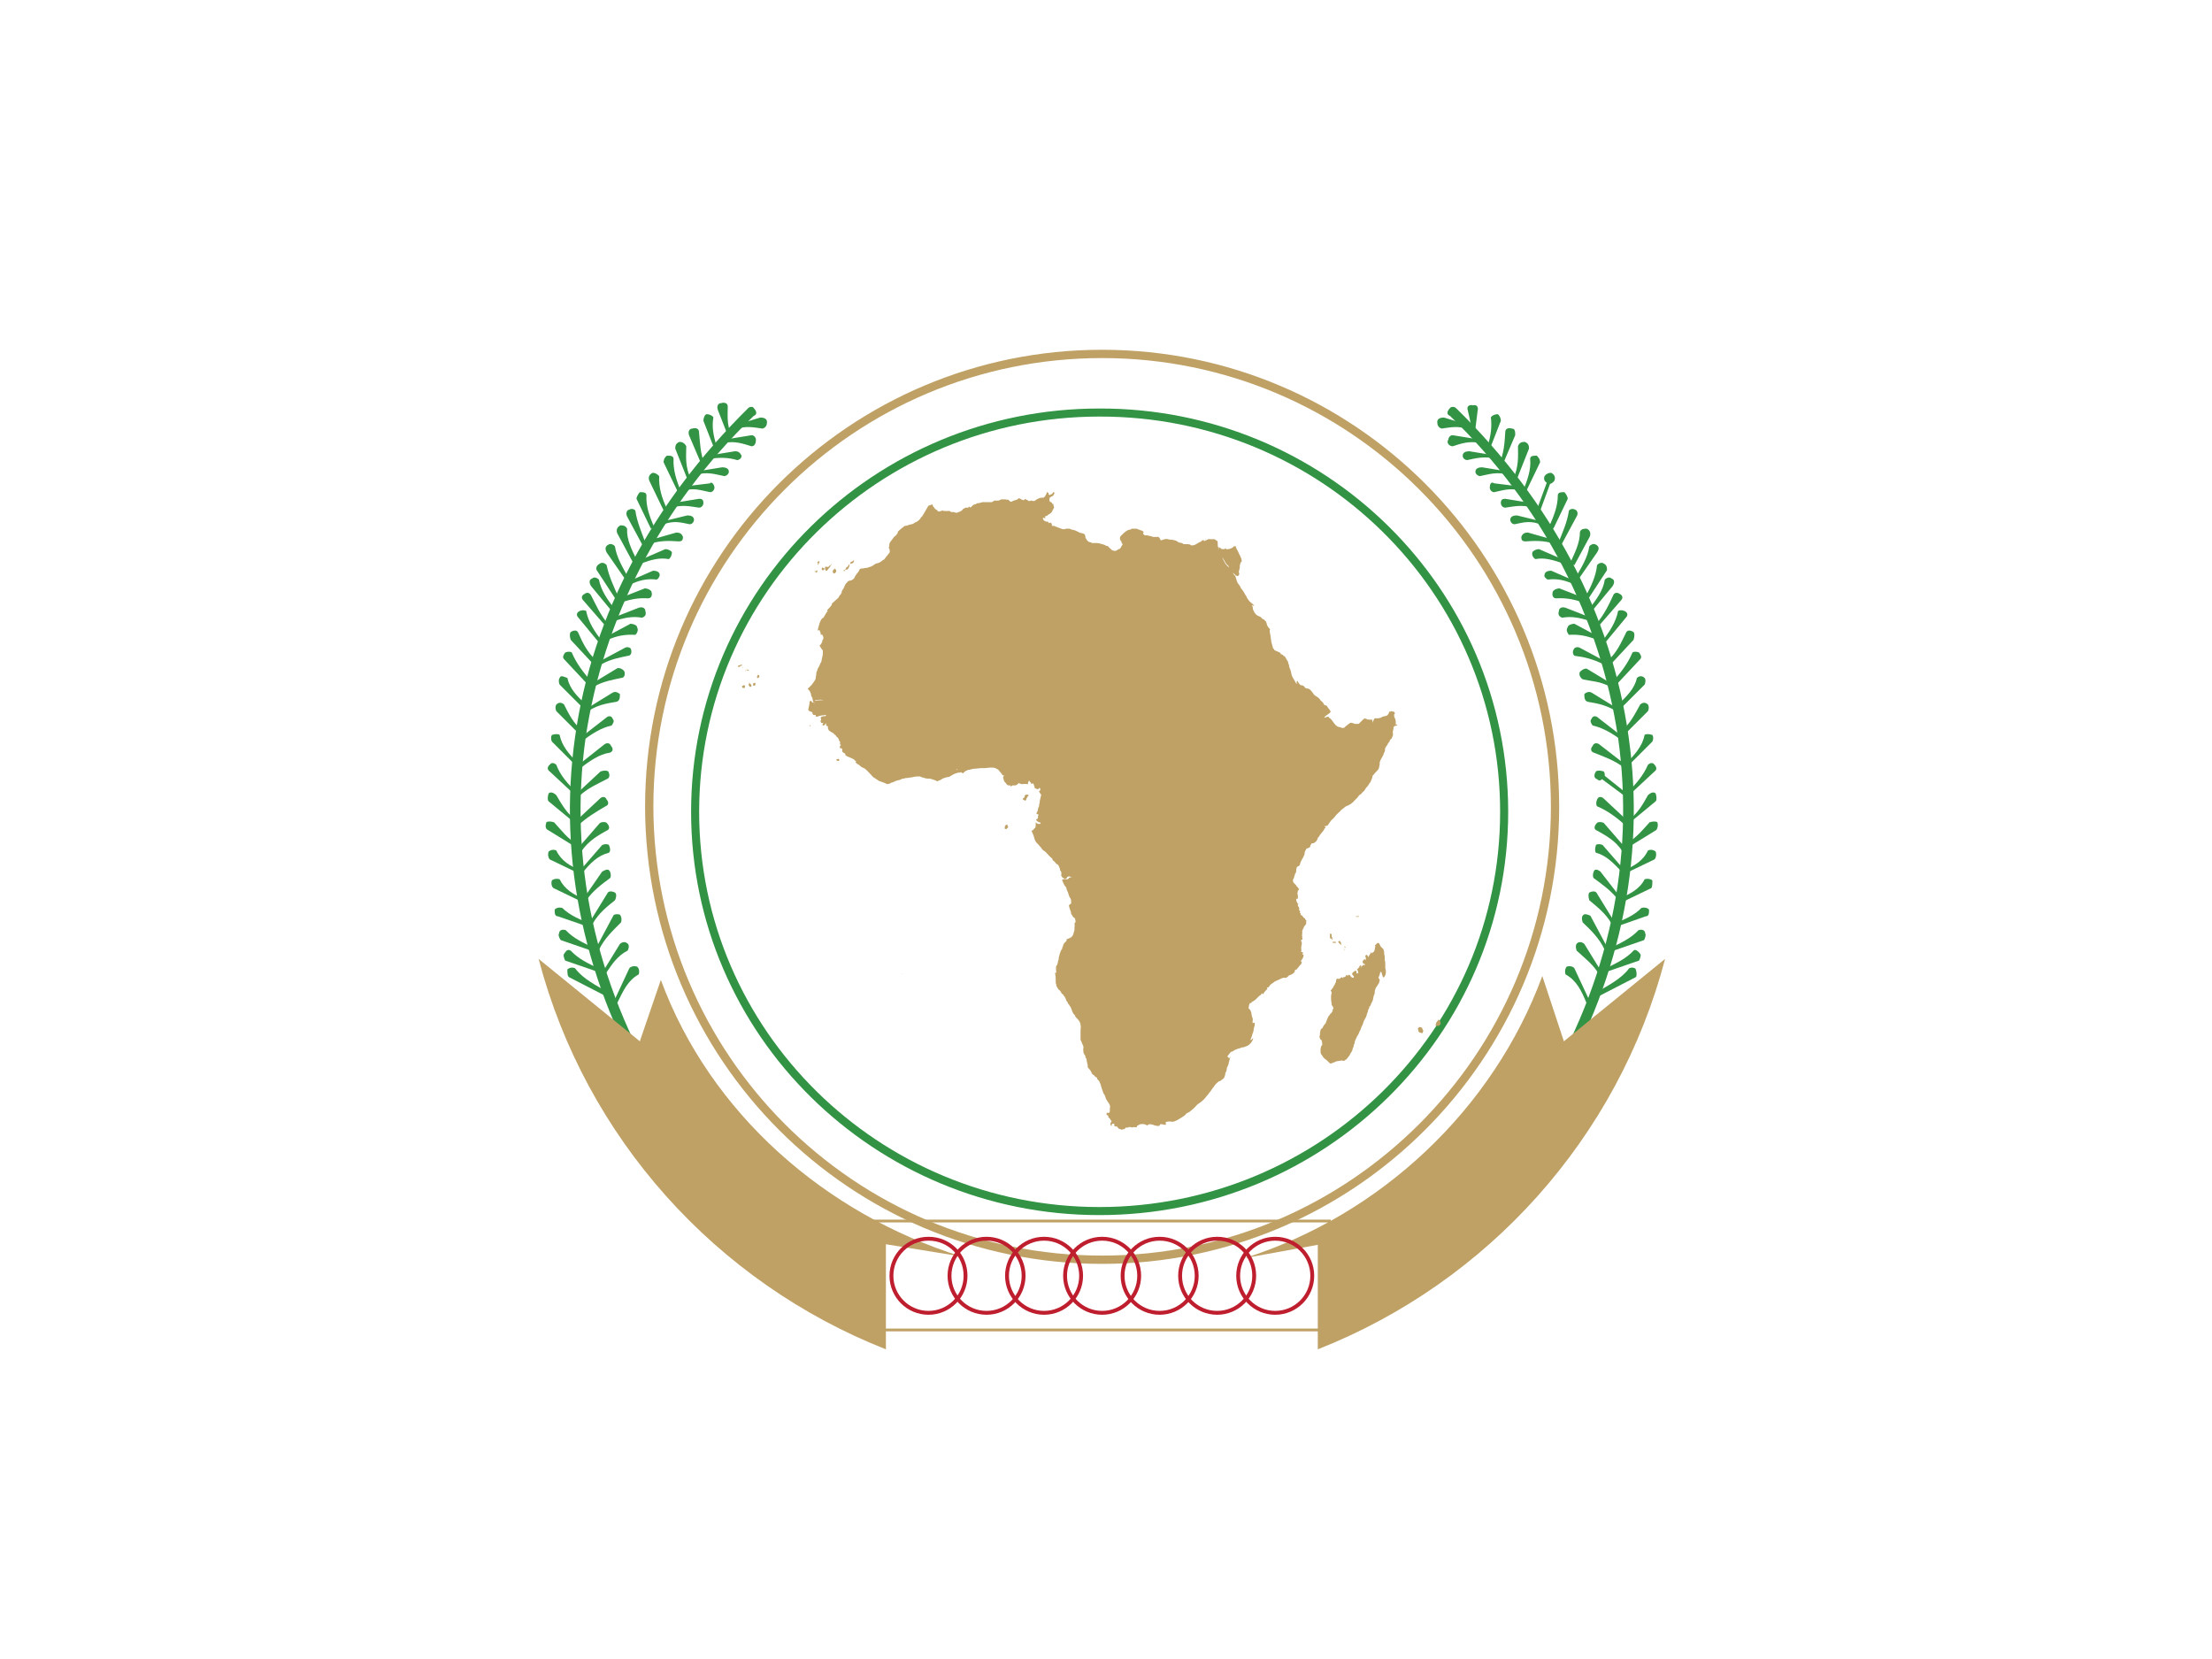 <?xml version="1.0" encoding="utf-8"?>
<!-- Generator: Adobe Illustrator 22.0.1, SVG Export Plug-In . SVG Version: 6.00 Build 0)  -->
<svg version="1.1" id="Layer_1" xmlns="http://www.w3.org/2000/svg" xmlns:xlink="http://www.w3.org/1999/xlink" x="0px" y="0px"
	 viewBox="0 0 400 300" style="enable-background:new 0 0 400 300;" xml:space="preserve">
<style type="text/css">
	.st0{fill:#329345;}
	.st1{fill:#BFA165;}
	.st2{fill:none;stroke:#329345;stroke-width:1.457;}
	.st3{fill:none;stroke:#BFA165;stroke-width:1.5;}
	.st4{fill:none;stroke:#BFA165;stroke-width:0.5;}
	.st5{fill:none;stroke:#BE1E2D;stroke-width:0.7;}
</style>
<path class="st0" d="M128.4,89c0.6,0,0.8-0.6,0.8-0.8c0-0.6-0.6-1.2-0.8-0.8l-4.9,0.6v0.8C125.4,88.1,126.8,88.7,128.4,89"/>
<path class="st0" d="M126.4,91.8c0.6,0,0.8-0.6,0.8-0.8c0-0.6-0.2-0.8-0.8-0.8l-4.9,0.8v0.8C123.4,91.2,124.9,91.6,126.4,91.8"/>
<path class="st0" d="M124.7,94.8c0.6,0,0.8-0.6,0.8-0.8c0-0.6-0.6-0.8-1.2-0.8l-4.9,1.2l0.2,0.6C121.7,94,123.2,94.5,124.7,94.8"/>
<path class="st0" d="M122.7,97.9c0.6,0,0.8-0.2,0.8-0.8c-0.2-0.6-0.6-0.8-1.2-0.8l-4.9,1.4l0.3,0.6
	C119.5,97.7,121.2,97.8,122.7,97.9"/>
<path class="st0" d="M120.9,101.1c0.2,0,0.6-0.6,0.6-1.2c0-0.2-0.6-0.6-1.2-0.6l-4.6,2l0.2,0.6C117.8,101.2,119.3,100.8,120.9,101.1
	"/>
<path class="st0" d="M118.7,104.8c0.3,0,0.6-0.6,0.6-0.8c0-0.6-0.6-0.8-1.2-0.8l-4.6,2l0.3,0.6C115.5,104.9,117.1,104.6,118.7,104.8
	"/>
<path class="st0" d="M117.2,108.2c0.6,0,0.8-0.6,0.6-1.2c0-0.2-0.6-0.6-1.2-0.6l-4.6,1.8l0.2,0.8
	C114.1,108.3,115.6,108.1,117.2,108.2"/>
<path class="st0" d="M116.1,111.7c0.6-0.2,0.8-0.6,0.6-1.2c0-0.6-0.6-0.8-1.2-0.6l-4.6,1.8l0.2,0.6
	C112.9,111.7,114.4,111.4,116.1,111.7"/>
<path class="st0" d="M114.9,114.8c0.3-0.3,0.6-0.8,0.3-1.4c0-0.3-0.6-0.6-1.2-0.6l-4.3,2.3l0.2,0.6
	C111.7,114.9,113.2,114.7,114.9,114.8"/>
<path class="st0" d="M113.5,118.6c0.6,0,0.8-0.6,0.6-1.2c0-0.2-0.6-0.6-1.2-0.2l-4.3,2.3l0.2,0.6
	C110.4,119.2,112.1,118.9,113.5,118.6"/>
<path class="st0" d="M112.3,122.6c0.6,0,0.8-0.6,0.6-1.2c-0.2-0.3-0.6-0.6-1.2-0.6l-4.3,2.6l0.3,0.6
	C109.2,123.2,110.9,122.9,112.3,122.6"/>
<path class="st0" d="M131,86.1c0.2,0,0.8-0.3,0.8-0.8c0-0.6-0.6-0.8-1.2-0.8l-4.9,0.8v0.6C127.9,85.2,129.4,85.8,131,86.1"/>
<path class="st0" d="M133.3,83.2c0.2,0,0.8-0.2,0.8-0.8c-0.3-0.6-0.6-0.8-1.2-0.8l-4.9,0.8V83C130.1,82.7,131.7,82.7,133.3,83.2"/>
<path class="st0" d="M135.9,80.7c0.6,0,0.8-0.6,0.8-1.2c0-0.2-0.2-0.8-0.8-0.8l-4.9,0.8v0.6C132.8,79.7,134.3,80.2,135.9,80.7"/>
<path class="st0" d="M137.9,77.5c0.6-0.2,0.8-0.6,0.8-1.2s-0.6-0.8-1.2-0.8l-4.6,1.4v0.8C134.8,76.9,136.3,77.3,137.9,77.5"/>
<path class="st0" d="M131.6,73.5c0-0.6-0.6-0.8-1.2-0.6c-0.6,0-0.8,0.6-0.6,1.2l1.8,4.6l0.6-0.2C131.4,76.7,131.6,75.1,131.6,73.5"
	/>
<path class="st0" d="M129,75.5c0-0.2-0.6-0.6-1.2-0.6c-0.3,0-0.6,0.6-0.6,1.2l1.8,4.6h0.6C129,78.8,128.7,77.2,129,75.5"/>
<path class="st0" d="M126.4,78.1c0-0.6-0.6-0.8-1.2-0.6c-0.6,0-0.8,0.6-0.6,1.2l2.3,5.4h0.6C126.6,82.1,126.6,80,126.4,78.1"/>
<path class="st0" d="M124.1,80.7c-0.3-0.6-0.8-0.8-1.2-0.8c-0.6,0.2-0.8,0.6-0.8,1.2l2.3,5.8l0.6-0.2
	C123.8,84.4,124.1,82.4,124.1,80.7"/>
<path class="st0" d="M121.8,83c0-0.6-0.6-0.6-1.2-0.6c-0.3,0.2-0.6,0.6-0.6,1.2l2.6,5.4h0.6C122.3,86.9,121.7,84.9,121.8,83"/>
<path class="st0" d="M119.2,86.1c-0.3-0.3-0.6-0.6-1.2-0.6c-0.6,0.3-0.8,0.8-0.6,1.4l2.6,5.4l0.6-0.3
	C119.7,90.1,119.1,88.2,119.2,86.1"/>
<path class="st0" d="M116.9,89.6c0-0.6-0.6-0.6-1.2-0.6c-0.2,0.2-0.6,0.8-0.6,1.2l2.6,5.4l0.6-0.3C117.4,93.3,116.8,91.5,116.9,89.6
	"/>
<path class="st0" d="M114.9,92.4c0-0.2-0.6-0.6-1.2-0.2c-0.3,0-0.6,0.6-0.3,1.2l2.8,5.2l0.6-0.2C116,96.2,115.2,94.4,114.9,92.4"/>
<path class="st0" d="M113.4,95.6c-0.3-0.6-0.8-0.6-1.2-0.6c-0.6,0.3-0.8,0.8-0.6,1.4l2.8,5.2l0.8-0.2
	C114.2,99.3,113.3,97.6,113.4,95.6"/>
<path class="st0" d="M111.2,98.8c-0.2-0.3-0.8-0.6-1.2-0.3c-0.6,0.3-0.6,0.8-0.3,1.4l3.4,4.9l0.6-0.2
	C112.6,102.6,111.5,100.8,111.2,98.8"/>
<path class="st0" d="M109.7,102.2c-0.2-0.3-0.8-0.6-1.2-0.3c-0.6,0.3-0.8,0.8-0.6,1.2l3.4,5.2l0.6-0.2
	C111,106.1,110.1,104.2,109.7,102.2"/>
<path class="st0" d="M108.3,104.8c-0.2-0.2-0.8-0.6-1.2-0.2c-0.6,0.2-0.6,0.8-0.2,1.4l3.8,4.6l0.6-0.3
	C109.8,108.4,108.7,106.8,108.3,104.8"/>
<path class="st0" d="M106.9,107.7c-0.3-0.6-0.8-0.6-1.2-0.3c-0.6,0.3-0.6,0.8-0.2,1.2l4,4.6l0.6-0.2
	C108.5,111.2,107.7,109.2,106.9,107.7"/>
<path class="st0" d="M106,110.5c-0.2-0.2-0.8-0.2-1.2,0c-0.6,0.3-0.6,0.8-0.2,1.2l3.8,4.6l0.6-0.2
	C107.5,114.2,106.4,112.5,106,110.5"/>
<path class="st0" d="M104.6,114.5c-0.2-0.6-0.8-0.6-1.4-0.2c-0.2,0.2-0.2,0.8,0,1.4l4,4.3l0.6-0.6
	C106.2,118,105.3,116.1,104.6,114.5"/>
<path class="st0" d="M103.4,118c-0.2-0.2-0.8-0.2-1.2,0c-0.2,0.3-0.6,0.8-0.2,1.2l4.3,4.6l0.6-0.6
	C105.4,121.5,104.2,119.9,103.4,118"/>
<path class="st0" d="M102.6,122.6c-0.6-0.2-1.2-0.6-1.4,0c-0.2,0.2-0.2,0.8,0,1.2l4.3,4.3l0.6-0.6
	C104.3,125.9,103,124.5,102.6,122.6"/>
<path class="st0" d="M102,127.4c-0.2-0.2-0.8-0.6-1.4,0c-0.2,0.3-0.2,0.8,0,1.2l4.3,4.3l0.6-0.6C103.7,130.9,102.8,129,102,127.4"/>
<path class="st0" d="M101.2,132.9c-0.2-0.2-0.8-0.2-1.4,0c-0.2,0.3-0.2,0.8,0,1.2l4.3,4.3l0.6-0.2
	C102.9,136.4,101.6,134.9,101.2,132.9"/>
<path class="st0" d="M100.6,138.3c-0.2-0.2-0.8-0.6-1.2,0c-0.3,0.2-0.6,0.8,0,1.2l4.3,4l0.6-0.2
	C102.7,141.8,101.3,140.2,100.6,138.3"/>
<path class="st0" d="M100.6,143.8c-0.6-0.6-1.2-0.6-1.4-0.3c-0.2,0.6-0.2,1.2,0,1.4l4.6,3.8l0.6-0.2
	C102.5,147.2,101.5,145.3,100.6,143.8"/>
<path class="st0" d="M100.2,148.7c-0.6-0.2-1.2-0.2-1.4,0c-0.2,0.6-0.2,1.2,0.3,1.4l5.2,3.2l0.2-0.6
	C102.7,151.8,101.5,150.1,100.2,148.7"/>
<path class="st0" d="M100.6,153.8c-0.6-0.3-1.2,0-1.4,0.2c-0.2,0.6,0,1.2,0.2,1.4l5.4,2.6l0.2-0.6
	C103.1,156.6,101.5,155.7,100.6,153.8"/>
<path class="st0" d="M101.2,159c-0.6-0.2-1.2,0-1.4,0.2c-0.2,0.6,0,1.2,0.3,1.4l5.4,2.6l0.2-0.6C103.7,161.8,102.1,160.8,101.2,159"
	/>
<path class="st0" d="M101.7,164.2c-0.6-0.2-1.2,0-1.4,0.3c0,0.6,0,1.2,0.6,1.2l5.8,2l0.2-0.6C104.9,166.3,103,165.5,101.7,164.2"/>
<path class="st0" d="M102.3,168.2c-0.6-0.2-1.2,0-1.2,0.6c-0.2,0.2,0,0.8,0.3,1.2l5.8,2l0.2-0.6
	C105.5,170.5,103.7,169.7,102.3,168.2"/>
<path class="st0" d="M103.2,171.9c-0.6-0.3-0.8,0-1.2,0.6c-0.2,0.2,0,0.8,0.2,1.2l5.8,2l0.2-0.6
	C106.3,174.2,104.6,173.4,103.2,171.9"/>
<path class="st0" d="M104,175.1c-0.6-0.3-1.2,0-1.4,0.2c0,0.6,0,1.2,0.3,1.4l6.6,3.4l0.6-0.6C107.8,178.2,105.4,177,104,175.1"/>
<path class="st0" d="M111.5,126.9c0.6-0.2,0.6-0.8,0.6-1.4c-0.3-0.2-0.8-0.6-1.4-0.2l-5.2,3.2l0.2,0.6
	C107.6,127.5,109.7,127.2,111.5,126.9"/>
<path class="st0" d="M110.6,131.2c0.2-0.3,0.6-0.8,0.2-1.2c-0.2-0.6-0.8-0.6-1.2-0.2l-4.9,3.8l0.3,0.6
	C107,132.7,108.7,131.6,110.6,131.2"/>
<path class="st0" d="M110.3,136.1c0.6-0.2,0.6-0.8,0.2-1.2c-0.2-0.6-0.8-0.6-1.2-0.3l-4.8,3.8l0.3,0.6
	C106.7,137.6,108.3,136.4,110.3,136.1"/>
<path class="st0" d="M109.7,140.9c0.6-0.2,0.6-0.8,0.3-1.4c-0.3-0.2-0.8-0.2-1.4,0l-4.3,4l0.3,0.6
	C106.2,142.5,108.2,141.7,109.7,140.9"/>
<path class="st0" d="M109.5,145.8c0.6-0.2,0.6-0.8,0.2-1.2c-0.2-0.6-0.8-0.6-1.2-0.2l-4.6,4.3l0.6,0.6
	C106.1,147.8,107.8,146.8,109.5,145.8"/>
<path class="st0" d="M109.7,150.2c0.6-0.2,0.6-0.8,0-1.4c-0.2-0.2-0.8-0.2-1.2,0l-4,4.6l0.6,0.6C106.4,152,108.3,151,109.7,150.2"/>
<path class="st0" d="M110.1,154.2c0.3-0.2,0.3-0.8,0-1.4c-0.2-0.2-0.8-0.2-1.2,0l-4,4.6l0.3,0.6
	C106.7,156.1,108.1,154.7,110.1,154.2"/>
<path class="st0" d="M110.3,158.8c0.2-0.2,0.2-0.8,0-1.2c-0.3-0.6-0.8-0.3-1.4,0l-3.4,4.9l0.6,0.2
	C107.2,161.1,108.8,159.9,110.3,158.8"/>
<path class="st0" d="M111.2,162.8c0.3-0.6,0.3-1.2,0-1.4c-0.6-0.3-1.2-0.3-1.4,0.2l-3.2,5.2l0.6,0.2
	C108.2,165.2,109.8,163.9,111.2,162.8"/>
<path class="st0" d="M113.5,171.9c0.3-0.6,0.3-1.2-0.2-1.4c-0.2-0.2-0.8-0.2-1.2,0.2l-3.2,5.2l0.6,0.2
	C110.7,174.3,111.7,172.8,113.5,171.9"/>
<path class="st0" d="M115.5,176.2c0.2-0.6,0-1.2-0.3-1.4c-0.6-0.2-1.2,0-1.4,0.3l-2.8,6l0.6,0.3
	C112.7,179.2,113.5,177.3,115.5,176.2"/>
<path class="st0" d="M112.3,166.8c0.2-0.6,0-1.2-0.2-1.4c-0.6-0.2-1.2,0-1.2,0.2l-3.2,6l0.6,0.2
	C109.2,169.8,110.9,168.2,112.3,166.8"/>
<path class="st0" d="M135.3,73.8c-17.2,17-28.2,37.3-31.3,59.4c-3.2,22.4,1.8,45.1,14.1,65.4c0.2,0.6,0.8,0.6,1.4,0.3
	s0.6-0.8,0.2-1.2c-12.1-20.1-16.9-42.2-13.8-64.3c3.2-21.5,13.5-41.9,30.4-58.2c0.6-0.2,0.6-0.8,0-1.4
	C136.2,73.5,135.6,73.5,135.3,73.8"/>
<path class="st1" d="M119.5,177.2c8.9,24.1,29.7,42.3,54.3,50l-13.6-2.2v19c-30.7-12.1-54.3-38.2-62.8-70.6l18.3,14.9L119.5,177.2z"
	/>
<path class="st0" d="M270.2,89c-0.6,0-0.8-0.6-0.8-0.8c0-0.6,0.2-1.2,0.8-0.8l4.9,0.6v0.8C273.2,88.1,271.7,88.7,270.2,89"/>
<path class="st0" d="M272.2,91.8c-0.6,0-0.8-0.6-0.8-0.8c0-0.6,0.2-0.8,0.8-0.8l4.9,0.8v0.8C275.2,91.2,273.7,91.6,272.2,91.8"/>
<path class="st0" d="M273.9,94.8c-0.6,0-0.8-0.6-0.8-0.8c0-0.6,0.6-0.8,1.2-0.8l4.9,1.2L279,95C276.8,94,275.4,94.5,273.9,94.8"/>
<path class="st0" d="M275.9,97.9c-0.6,0-0.8-0.2-0.8-0.8c0.2-0.6,0.6-0.8,1.2-0.8l4.9,1.4l-0.2,0.6
	C279.1,97.7,277.3,97.8,275.9,97.9"/>
<path class="st0" d="M277.7,101.1c-0.2,0-0.8-0.6-0.6-1.2c0-0.2,0.6-0.6,1.2-0.6l4.6,2l-0.2,0.6
	C280.7,101.2,279.2,100.8,277.7,101.1"/>
<path class="st0" d="M279.9,104.8c-0.2,0-0.8-0.6-0.6-0.8c0-0.6,0.6-0.8,1.2-0.8l4.6,2l-0.2,0.6
	C283.1,104.9,281.6,104.6,279.9,104.8"/>
<path class="st0" d="M281.4,108.2c-0.6,0-0.8-0.6-0.6-1.2c0-0.2,0.6-0.6,1.2-0.6l4.6,1.8l-0.2,0.8
	C284.5,108.3,283,108.1,281.4,108.2"/>
<path class="st0" d="M282.5,111.7c-0.6-0.2-0.8-0.6-0.6-1.2c0-0.6,0.6-0.8,1.2-0.6l4.6,1.8l-0.2,0.6
	C285.7,111.7,284.2,111.4,282.5,111.7"/>
<path class="st0" d="M283.7,114.8c-0.2-0.3-0.6-0.8-0.2-1.4c0-0.3,0.6-0.6,1.2-0.6l4.3,2.3l-0.2,0.6
	C286.8,114.9,285.4,114.7,283.7,114.8"/>
<path class="st0" d="M284.8,118.6c-0.2,0-0.6-0.6-0.2-1.2c0-0.2,0.6-0.6,1.2-0.2l4.3,2.3l-0.2,0.6
	C288.1,119.2,286.5,118.8,284.8,118.6"/>
<path class="st0" d="M286.5,122.9c-0.6,0-1.1-0.9-0.8-1.4c0.2-0.2,0.6-0.6,1.2-0.6l4.3,2.6l-0.2,0.6
	C289.3,123.2,287.8,123.2,286.5,122.9"/>
<path class="st0" d="M267.6,86.1c-0.2,0-0.8-0.3-0.8-0.8c0-0.6,0.6-0.8,1.2-0.8l4.9,0.8v0.6C270.7,85.2,269.2,85.8,267.6,86.1"/>
<path class="st0" d="M265.3,83.2c-0.2,0-0.8-0.2-0.8-0.8s0.6-0.8,1.2-0.8l4.9,0.8V83C268.4,82.4,266.8,82.9,265.3,83.2"/>
<path class="st0" d="M262.7,80.7c-0.6,0-1.2-0.6-0.8-1.2c0-0.2,0.2-0.8,0.8-0.8l4.9,0.8v0.6C265.7,79.7,264.2,80.2,262.7,80.7"/>
<path class="st0" d="M260.7,77.5c-0.6-0.2-0.8-0.6-0.8-1.2s0.6-0.8,1.2-0.8l4.6,1.4v0.8C263.7,76.9,262.2,77.3,260.7,77.5"/>
<path class="st0" d="M265.4,74.1c-0.2-0.6,0.3-1,1-0.8c0.6-0.2,1,0.3,0.8,1l-0.6,4.8l-0.7-0.2C266.3,77.2,265.7,75.6,265.4,74.1"/>
<path class="st0" d="M269.6,75.5c0-0.2,0.6-0.6,1.2-0.6c0.2,0,0.6,0.6,0.6,1.2l-1.8,4.6H269C269.6,78.8,269.8,77.2,269.6,75.5"/>
<path class="st0" d="M272.2,78.1c0-0.6,0.6-0.8,1.2-0.6c0.6,0,0.6,0.6,0.6,1.2l-2.3,5.4H271C272,82.1,272.1,79.8,272.2,78.1"/>
<path class="st0" d="M274.5,80.7c0.2-0.6,0.6-0.8,1.2-0.8c0.6,0.2,0.8,0.6,0.8,1.2l-2.3,5.8l-0.6-0.2
	C274.7,84.3,274.5,82.4,274.5,80.7"/>
<path class="st0" d="M276.7,83c0-0.6,0.6-0.6,1.2-0.6c0.2,0.2,0.6,0.6,0.6,1.2l-2.6,5.4h-0.6C276.2,86.9,276.9,84.9,276.7,83"/>
<path class="st0" d="M279.3,86.1c0.2-0.3,0.6-0.6,1.2-0.6c0.6,0.3,0.8,0.8,0.6,1.4c-0.2,0.3-0.6,0.6-0.8,0.6l-1.8,4.9l-0.6-0.2
	l1.8-4.9C279.3,87,279.1,86.7,279.3,86.1"/>
<path class="st0" d="M281.7,89.6c0-0.6,0.6-0.6,1.2-0.6c0.2,0.2,0.6,0.8,0.6,1.2l-2.6,5.4l-0.8-0.3C281,93.3,281.7,91.5,281.7,89.6"
	/>
<path class="st0" d="M283.7,92.4c0-0.2,0.6-0.6,1.2-0.2c0.2,0,0.6,0.6,0.2,1.2l-2.8,5.2l-0.6-0.2C282.6,96.2,283.4,94.4,283.7,92.4"
	/>
<path class="st0" d="M285.7,96.2c0.2-0.6,0.8-0.6,1.2-0.6c0.6,0.2,0.8,0.8,0.6,1.4l-2.8,5.2l-0.8-0.3
	C284.8,99.9,285.7,98.2,285.7,96.2"/>
<path class="st0" d="M287.4,98.8c0.2-0.3,0.8-0.6,1.2-0.3c0.6,0.3,0.6,0.8,0.2,1.4l-3.4,4.9l-0.6-0.2
	C286,102.6,287.1,100.8,287.4,98.8"/>
<path class="st0" d="M288.8,102.2c0.2-0.3,0.8-0.6,1.2-0.3c0.6,0.3,0.6,0.8,0.6,1.2l-3.4,5.2l-0.6-0.2
	C287.7,106.1,288.6,104.2,288.8,102.2"/>
<path class="st0" d="M290.2,104.8c0.2-0.2,0.8-0.6,1.2-0.2c0.6,0.2,0.6,0.8,0.2,1.4l-3.8,4.6l-0.6-0.3
	C288.7,108.4,289.9,106.8,290.2,104.8"/>
<path class="st0" d="M291.7,107.7c0.2-0.6,0.8-0.6,1.2-0.3c0.6,0.3,0.6,0.8,0.2,1.2l-4,4.6l-0.6-0.2
	C290.1,111.2,291,109.2,291.7,107.7"/>
<path class="st0" d="M292.6,110.5c0.2-0.2,0.8-0.2,1.2,0c0.6,0.3,0.6,0.8,0.2,1.2l-3.8,4.6l-0.6-0.2
	C291.1,114.2,292.2,112.5,292.6,110.5"/>
<path class="st0" d="M294,114.5c0.2-0.6,0.8-0.6,1.4-0.2c0.2,0.2,0.2,0.8,0,1.4l-4,4.3l-0.6-0.6C292.4,118,293.2,116.1,294,114.5"/>
<path class="st0" d="M295.2,118c0.2-0.2,0.8-0.2,1.2,0c0.2,0.3,0.6,0.8,0.2,1.2l-4.3,4.6l-0.6-0.6
	C293.2,121.5,294.4,119.9,295.2,118"/>
<path class="st0" d="M296,122.6c0.2-0.2,0.8-0.6,1.4,0c0.2,0.2,0.2,0.8,0,1.2l-4.3,4.3l-0.6-0.6C294.2,125.9,295.6,124.5,296,122.6"
	/>
<path class="st0" d="M296.6,127.4c0.2-0.2,0.8-0.6,1.4,0c0.2,0.3,0.2,0.8,0,1.2l-4.3,4.3l-0.6-0.6
	C294.8,130.9,295.7,129,296.6,127.4"/>
<path class="st0" d="M297.4,132.9c0.2-0.2,0.8-0.2,1.4,0c0.2,0.3,0.2,0.8,0,1.2l-4.3,4.3l-0.6-0.2
	C295.7,136.4,297,134.9,297.4,132.9"/>
<path class="st0" d="M298,138.3c0.2-0.2,0.8-0.6,1.2,0c0.2,0.2,0.6,0.8,0,1.2l-4.3,4l-0.6-0.2C295.8,141.8,297.2,140.2,298,138.3"/>
<path class="st0" d="M298,143.8c0.6-0.6,1.2-0.6,1.4-0.3c0.2,0.6,0.2,1.2,0,1.4l-4.6,3.8l-0.6-0.2
	C296.2,147.2,297.2,145.2,298,143.8"/>
<path class="st0" d="M298.3,148.7c0.6-0.2,1.2-0.2,1.4,0c0.2,0.6,0,1.2-0.2,1.4l-5.2,3.2l-0.6-0.6
	C295.7,151.8,297,150.1,298.3,148.7"/>
<path class="st0" d="M298,153.8c0.6-0.3,1.2,0,1.4,0.2c0.2,0.6,0,1.2-0.2,1.4l-5.4,2.6l-0.2-0.6C295.5,156.6,297.1,155.7,298,153.8"
	/>
<path class="st0" d="M297.4,159c0.6-0.2,1.2,0,1.4,0.2c0,0.6,0,1.2-0.2,1.4l-5.4,2.6l-0.6-0.6C294.7,161.7,296.5,160.8,297.4,159"/>
<path class="st0" d="M296.8,164.2c0.6-0.2,1.2,0,1.4,0.3c0,0.6,0,1.2-0.6,1.2l-5.7,2l-0.2-0.6C293.7,166.3,295.6,165.5,296.8,164.2"
	/>
<path class="st0" d="M296.3,168.2c0.6-0.2,1.2,0,1.2,0.6c0.2,0.2,0,0.8-0.2,1.2l-5.8,2l-0.2-0.6
	C293.1,170.5,294.9,169.7,296.3,168.2"/>
<path class="st0" d="M295.4,171.9c0.2-0.3,0.8,0,1.2,0.6c0.2,0.2,0,0.8-0.2,1.2l-5.8,2l-0.2-0.6C292.2,174.2,294,173.4,295.4,171.9"
	/>
<path class="st0" d="M294.6,175.1c0.6-0.3,1.2,0,1.2,0.2c0.2,0.6,0.2,1.2,0,1.4l-6.6,3.4l-0.6-0.6
	C290.8,178.2,293.2,177,294.6,175.1"/>
<path class="st0" d="M287.1,126.9c-0.6-0.2-0.6-0.8-0.6-1.4c0.2-0.2,0.8-0.6,1.4-0.2l5.2,3.2l-0.2,0.6
	C291.1,127.6,288.9,127.2,287.1,126.9"/>
<path class="st0" d="M288,131.2c-0.2-0.3-0.6-0.8-0.2-1.2c0.2-0.6,0.8-0.6,1.2-0.2l4.9,3.8l-0.2,0.6
	C291.7,132.7,289.9,131.6,288,131.2"/>
<path class="st0" d="M288.2,136.1c-0.6-0.2-0.6-0.8-0.2-1.2c0.2-0.6,0.8-0.6,1.2-0.3l4.9,3.8l-0.2,0.6
	C292.1,137.5,289.9,136.8,288.2,136.1"/>
<path class="st0" d="M288.8,140.9c-0.6-0.2-0.6-0.8-0.2-1.4c0.2-0.2,0.8-0.2,1.4,0c0.2,0.2,0.2,0.6,0.2,0.8l4,3.2l-0.2,0.6l-4.3-3.2
	C289.4,141.2,289.1,141.2,288.8,140.9"/>
<path class="st0" d="M288.8,145.8c-0.2-0.2-0.2-0.8,0-1.2c0.2-0.6,0.8-0.6,1.2-0.2l4.6,4.3l-0.6,0.6
	C292.3,147.8,290.7,146.6,288.8,145.8"/>
<path class="st0" d="M288.8,150.2c-0.6-0.2-0.6-0.8,0-1.4c0.2-0.2,0.8-0.2,1.2,0l4,4.6l-0.6,0.6C292.2,152,290.2,151,288.8,150.2"/>
<path class="st0" d="M288.6,154.2c-0.2-0.2-0.2-0.8,0-1.4c0.2-0.2,0.8-0.2,1.2,0l4,4.6l-0.2,0.6
	C291.8,156.1,290.5,154.7,288.6,154.2"/>
<path class="st0" d="M288.2,158.8c-0.2-0.2-0.2-0.8,0-1.2c0.2-0.6,0.8-0.3,1.2,0l3.8,4.9l-0.6,0.2
	C291.4,161.1,289.7,159.9,288.2,158.8"/>
<path class="st0" d="M287.4,162.8c-0.2-0.6-0.2-1.2,0-1.4c0.6-0.3,1.2-0.3,1.4,0.2l3.2,5.2l-0.6,0.2
	C290.4,165.2,288.7,163.9,287.4,162.8"/>
<path class="st0" d="M285.1,171.9c-0.2-0.6-0.2-1.2,0.2-1.4c0.2-0.2,0.8-0.2,1.2,0.2l3.2,5.2l-0.6,0.2
	C288.1,174.4,286.5,173.2,285.1,171.9"/>
<path class="st0" d="M283.1,176.2c-0.2-0.6,0-1.2,0.2-1.4c0.6-0.2,1.2,0,1.4,0.3l2.8,6l-0.6,0.3C286,179.2,285.1,177.3,283.1,176.2"
	/>
<path class="st0" d="M286.2,166.8c-0.2-0.6-0.2-1.2,0.2-1.4c0.2-0.2,0.8,0,1.2,0.2l3.2,6l-0.6,0.2
	C289.3,169.8,287.7,168.2,286.2,166.8"/>
<path class="st0" d="M263.3,73.8c17.3,16.9,28.1,37.3,31.2,59.4c3.2,22.4-1.8,45.1-14.1,65.4c-0.3,0.6-1.2,0.6-1.4,0.3
	c-0.6-0.3-0.6-0.8-0.2-1.2c12.1-20.1,16.9-42.2,13.8-64.3c-3.2-21.5-13.5-41.9-30.4-58.2c-0.6-0.2-0.6-0.8,0-1.4
	C262.4,73.5,263,73.5,263.3,73.8"/>
<path class="st2" d="M272,146.8c0,39.9-32.8,72.2-73.2,72.2c-40.3,0-73.1-32.3-73.1-72.2s32.8-72.2,73.1-72.2
	C239.2,74.5,272,106.8,272,146.8L272,146.8z"/>
<path class="st1" d="M278.9,176.5c-8.9,24.1-29.2,43.2-53.8,51l13.2-2.4V244c30.7-12.1,54.3-38.2,62.8-70.6l-18.3,14.9L278.9,176.5z
	"/>
<path class="st3" d="M281.2,145.9c0,45.2-36.8,81.9-81.9,81.9c-45.3,0-81.8-36.7-81.9-81.9c0-45.3,36.7-81.9,81.9-81.9
	C244.5,64,281.2,100.7,281.2,145.9L281.2,145.9z"/>
<path class="st1" d="M188.5,90c-0.2,0-0.4,0-0.6,0.1c-0.2,0.1-0.4,0.2-0.6,0.3c-0.1,0.2-0.3,0.2-0.4,0.2c-0.2,0-0.2,0-0.4-0.1
	c-0.2,0.1-0.3,0.1-0.5,0.1c-0.1-0.1-0.2-0.2-0.3-0.2s-0.2-0.1-0.3-0.2c-0.1,0.1-0.2,0.2-0.2,0.2s-0.2,0.1-0.3,0s-0.2,0-0.2-0.1
	c-0.2-0.1-0.3-0.2-0.5-0.2c-0.1,0.1-0.2,0.2-0.2,0.2c-0.2,0.1-0.3,0.1-0.6,0.2c-0.2,0-0.3,0.2-0.5,0.2c-0.2,0.1-0.2,0-0.3-0.1
	s-0.2-0.1-0.2-0.2c-0.2-0.1-0.4,0-0.6-0.1c-0.2,0-0.5,0-0.7,0s-0.3,0.2-0.5,0.2c-0.1,0-0.2,0.1-0.3,0c-0.2,0-0.3,0.1-0.4,0
	c-0.1,0-0.2,0.1-0.2,0.1c-0.1,0.1-0.3,0.1-0.3,0.2c-0.3,0-0.7,0-1,0c-0.2,0-0.5,0-0.7,0c-0.3,0.1-0.7,0.2-1,0.2
	c-0.2,0.1-0.2,0.2-0.4,0.2s-0.4,0.2-0.5,0.3c-0.1,0.1-0.2,0.2-0.2,0.2c-0.1,0.1-0.2,0.1-0.2,0c-0.1-0.1-0.2-0.1-0.2,0
	c-0.1,0-0.2,0.2-0.3,0.1c-0.1,0-0.2,0-0.3,0c-0.2,0.1-0.3,0.2-0.4,0.2c-0.2,0.2-0.2,0.3-0.4,0.4s-0.4,0.2-0.7,0.3
	c-0.2,0.1-0.5-0.1-0.7-0.1c-0.1,0-0.3,0-0.3,0c-0.2,0-0.3-0.2-0.4-0.2c-0.1-0.1-0.2,0.1-0.3,0c-0.2,0-0.4,0-0.6,0
	c-0.2,0-0.2,0-0.3-0.1c-0.2,0.1-0.4,0.1-0.7,0.2c-0.1,0-0.2,0-0.3-0.2c-0.2-0.2-0.4-0.2-0.5-0.4c-0.1-0.2-0.2-0.2-0.3-0.4
	c0-0.1-0.1-0.3-0.1-0.3c-0.2,0.1-0.3,0.1-0.6,0.2c-0.1,0.1-0.2,0.1-0.2,0.2c-0.2,0.4-0.5,0.8-0.7,1.2c-0.1,0.2-0.2,0.3-0.3,0.5
	c-0.2,0.2-0.3,0.3-0.4,0.5c-0.1,0.2-0.2,0.2-0.3,0.3c-0.2,0.3-0.6,0.3-0.8,0.5s-0.6,0.2-0.9,0.3c-0.2,0.1-0.5,0.2-0.8,0.2
	c-0.2,0.1-0.3,0.3-0.4,0.3c-0.2,0.2-0.5,0.4-0.8,0.7c-0.1,0.1,0,0.2-0.1,0.3c0,0.1-0.1,0.2-0.2,0.3c-0.1,0.1-0.1,0.2-0.2,0.2
	c0.1,0-0.1,0-0.1,0.1c-0.1,0.1-0.2,0.1-0.2,0.2c-0.2,0.3-0.4,0.5-0.6,0.8c-0.2,0.2-0.2,0.6-0.2,0.8c0,0.1-0.1,0.2-0.1,0.2
	c0.1,0.2,0.2,0.4,0.2,0.6s0,0.4-0.2,0.5c-0.1,0.2-0.2,0.3-0.4,0.5c-0.1,0.2-0.2,0.3-0.3,0.4c-0.1,0.2-0.3,0.3-0.4,0.3
	c-0.1,0.2-0.3,0.2-0.5,0.4c-0.3,0.1-0.5,0.2-0.7,0.2c-0.2,0.1-0.4,0.3-0.6,0.4c-0.2,0.1-0.3,0.2-0.5,0.2c-0.2,0.1-0.5,0.2-0.7,0.2
	c-0.3,0-0.4,0.1-0.7,0.1c-0.2,0-0.2,0-0.4,0.1c-0.1,0.2-0.2,0.3-0.2,0.4c-0.2,0.2-0.2,0.3-0.4,0.5c-0.2,0.3-0.3,0.4-0.4,0.7
	c-0.1,0.1-0.1,0.2-0.2,0.2c-0.2,0.2-0.4,0.3-0.7,0.3c-0.2,0.1-0.3,0.1-0.4,0.3c-0.2,0.2-0.3,0.3-0.4,0.5c-0.1,0.2-0.2,0.6-0.4,0.8
	c-0.1,0.2-0.2,0.3-0.2,0.5s-0.1,0.2-0.2,0.4c-0.2,0.2-0.3,0.4-0.4,0.6c-0.3,0.3-0.7,0.6-1,0.9c-0.2,0.1-0.2,0.3-0.2,0.4
	c-0.2,0.3-0.5,0.6-0.8,0.9c0,0.1,0.1,0.3,0,0.3c-0.2,0.2-0.2,0.3-0.4,0.6c-0.1,0.2-0.2,0.3-0.3,0.5c-0.1,0.1-0.3,0.1-0.3,0.2
	c-0.2,0.3-0.3,0.5-0.4,0.8c-0.1,0.3-0.2,0.8-0.3,1.1c0,0.1-0.1,0.3,0.1,0.2c0.1,0,0.2-0.2,0.2,0c0.1,0.2,0.2,0.4,0.2,0.6
	c0,0.1,0,0.2,0.1,0.2s0.1-0.2,0.2,0s0.2,0.3,0.2,0.6c0,0.2-0.2,0.3-0.2,0.5s-0.1,0.3-0.2,0.5c-0.1,0.2-0.2,0.2-0.2,0.3
	c-0.2-0.1-0.1,0.1,0,0.2c0.1,0.2,0.2,0.4,0.4,0.6c0.1,0.1,0.1,0.2,0.1,0.3c0,0.3,0,0.7-0.1,1s-0.1,0.6-0.2,0.9
	c-0.2,0.3-0.3,0.7-0.5,1c-0.1,0.2-0.2,0.3-0.2,0.5c-0.1,0.2-0.2,0.4-0.2,0.7s-0.1,0.5-0.1,0.8c-0.1,0.3-0.2,0.4-0.4,0.7
	c-0.2,0.2-0.2,0.4-0.5,0.6c-0.2,0.2-0.2,0.3-0.4,0.4c-0.1,0.1-0.2,0.2-0.1,0.2c0.2,0.2,0.2,0.2,0.4,0.5c0.1,0.2,0.2,0.5,0.2,0.8
	c0.1,0.1,0.2,0.2,0.2,0.3c0,0.2,0.1,0.3,0.1,0.5c0,0.1,0,0.2,0.1,0.2s0.2-0.1,0.2-0.2c0.1,0,0.1-0.1,0.2-0.1c0.1,0.1,0.1,0,0.2,0
	c0.1,0,0.3,0,0.3,0c0.1,0,0.2-0.2,0.3,0c0.1,0,0.1-0.2,0.2-0.1c0,0.1,0.1,0,0.2,0.1c0.1,0.1,0.2,0.1,0.2,0c0,0,0,0.1-0.1,0.1
	s-0.1-0.1-0.2-0.1c-0.1,0.1-0.1-0.1-0.2,0c0,0.1-0.1,0.1-0.2,0c-0.1,0-0.2,0.1-0.3,0.1s-0.1,0-0.2,0c-0.1,0-0.2,0.1-0.3,0
	s-0.1,0-0.2,0.1c-0.1,0-0.1,0.1,0,0.2c-0.1,0.1,0.1,0,0.1,0.1c-0.1,0.1-0.2,0-0.1-0.1c0-0.1-0.2,0-0.2,0c-0.1,0.1-0.2,0-0.2-0.1
	c-0.1-0.1-0.1-0.2-0.2-0.2c-0.1,0-0.1,0.2-0.2,0.2c-0.1,0.1,0,0.3,0,0.3c-0.1,0.3-0.1,0.6-0.2,0.9c0,0.1-0.1,0.2,0,0.3
	s0.1,0.2,0.2,0.2c0.2,0.1,0.3,0.1,0.5,0.2c0,0.2,0,0.2,0.1,0.4c0.1,0.1,0.2,0.1,0.3,0.1s0.2-0.1,0.2,0.1c0,0.1,0,0.2,0.2,0.2
	s0.5-0.2,0.8-0.2c0.2-0.1,0.4,0,0.7-0.1c0.2-0.1,0.2,0,0.1,0.2c-0.2,0-0.5,0-0.7,0.1c-0.1,0.1-0.2,0.1-0.2,0.2s0.1,0.2,0.1,0.3
	c0,0.2-0.2,0.2-0.1,0.4c0,0.1,0.1,0.2,0.1,0.2c0.1,0.1,0.2,0,0.4,0c-0.1,0.1-0.1,0.3-0.2,0.3c0,0.1,0.1,0.2,0.2,0.2
	c0.1,0,0.2-0.1,0.3-0.2c0.1-0.1,0.1-0.2,0.2-0.2c0,0.1,0,0.2,0,0.3c-0.1,0.1,0.1,0.2,0.2,0.2c0.2,0,0.1,0.1,0.1,0.2
	c0,0.3,0.1,0.4,0.2,0.6c0.1,0.1,0.2,0.1,0.3,0.2c0.2,0.1,0.2,0.2,0.4,0.2c0.2,0.2,0.2,0.2,0.4,0.4c0.1,0.1,0.2,0.1,0.2,0.2
	s0.2,0.2,0.3,0.3c0.1,0.2,0.2,0.2,0.2,0.4c0,0.1,0.1,0.2,0.1,0.2c0.1,0.1,0.2,0.2,0.1,0.3c0,0.1,0,0.2,0,0.3
	c0.1,0.1,0.3,0.1,0.1,0.2c-0.1,0.1-0.2,0.2-0.1,0.4c0,0.2,0.1,0.1,0.2,0.1c0.1,0,0.2,0.1,0.2,0.2s0,0.2,0,0.4
	c0.1,0.2,0.3,0.2,0.4,0.3s0.2,0.2,0.2,0.3s0,0.2,0.2,0.2c0.3,0.2,0.7,0.3,1.1,0.5c0.2,0.1,0.3,0.2,0.5,0.4c0.1,0,0.2,0.2,0,0.2
	c0,0.1,0.1,0.2,0.2,0.2c0.1,0.1,0.1,0.2,0.2,0.2c0.2,0,0.2,0.1,0.3,0.2c0.2,0.1,0.2,0.2,0.4,0.3s0.4,0.2,0.6,0.3
	c0.4,0.3,0.8,0.8,1.2,1.2c0.2,0.2,0.3,0.4,0.6,0.5c0.2,0.2,0.5,0.3,0.7,0.5c0.5,0.2,1,0.3,1.5,0.6c0.2-0.1,0.3,0,0.5-0.1
	c0.2-0.2,0.5-0.2,0.7-0.3c0.3-0.2,0.8-0.3,1.2-0.4c0.2-0.1,0.3-0.2,0.6-0.2c0.2,0,0.4-0.2,0.6-0.1c0.4-0.1,0.8-0.1,1.2-0.2
	c0.3-0.1,0.8-0.1,1.1-0.1c0.2,0,0.3,0.2,0.6,0.2c0.3,0.1,0.6,0.2,0.9,0.2c0.2,0,0.5,0,0.7,0.1c0.3,0.1,0.7,0.2,1,0.4
	c0.2-0.2,0.6-0.2,0.8-0.4c0.1-0.1,0.2-0.1,0.4-0.2c0.3-0.1,0.6-0.2,0.9-0.2c0.4-0.2,0.9-0.6,1.4-0.7c0.2-0.1,0.4-0.1,0.7-0.1
	c0.1,0,0.1,0,0-0.1c0-0.1,0-0.2,0-0.2c0-0.1-0.1-0.2-0.2-0.2c0-0.1-0.1-0.1-0.2-0.1c-0.1,0-0.1,0.2-0.2,0.1c-0.1,0-0.1-0.1-0.2-0.1
	c0.1-0.1,0.2,0,0.2,0.1c0.1,0,0.1,0,0.2-0.1c0.1,0,0.2,0,0.2,0.1c0.1,0.1,0.2,0.2,0.2,0.3s0.1,0.1,0.1,0.2c0,0,0.2-0.1,0.2,0.1
	c0.1,0.1,0.2,0,0.2,0s0.1-0.2,0.2-0.2c0.1-0.1,0.2-0.2,0.3-0.2c0.2-0.1,0.3-0.2,0.6-0.2c0.3-0.1,0.7-0.2,1.1-0.2
	c0.3,0,0.7-0.1,1-0.1c0.2,0,0.4,0,0.6,0c0.4,0,0.8-0.1,1.2-0.1c0.2,0,0.5,0,0.8,0.1c0.2,0.1,0.3,0.2,0.4,0.2
	c0.1,0.1,0.2,0.1,0.2,0.2c0.1,0.1,0.2,0.2,0.2,0.3c0.2,0,0.2,0.1,0.2,0.2c0.1,0.1,0.2,0.2,0.2,0.2s0,0.2,0.2,0.2
	c0.1,0.1,0.2,0,0.2,0.1c-0.1,0.1-0.2,0.1-0.2,0.2c0,0.2,0.1,0.5,0.2,0.8c0.2,0.2,0.3,0.3,0.5,0.6c0.1,0.1,0.2,0.1,0.2,0.1
	c0.2,0.1,0.3,0,0.4,0c0,0.1,0,0.2,0.1,0.2c0.2-0.1,0.3-0.2,0.5-0.2c0.1,0.2,0.2-0.1,0.2,0c0.1,0.1,0.2-0.1,0.2,0
	c0.1,0,0.2-0.1,0.3-0.2c0.1,0,0.2-0.2,0.2-0.2c0.2,0.1,0.5,0.2,0.7,0.2c0.3-0.1,0.7,0,1,0c0-0.2,0-0.3,0.1-0.5c0-0.2,0.2-0.1,0.2,0
	c0.1,0.1,0.1,0.2,0.2,0.2c0,0.1,0,0.2,0.1,0.2c0.1,0.1,0.2-0.1,0.2,0c0.1,0,0.2-0.1,0.2,0.1c0.1,0.2,0.2,0.5,0.2,0.7
	c0.2,0.1,0.4,0.2,0.6,0.2c0.1,0,0.2-0.1,0.2-0.2c0.1,0,0.2,0,0.2,0.1c0,0.2,0.1,0.2-0.1,0.4c-0.1,0-0.1,0.2-0.1,0.2
	c0.1,0.1,0.2,0.2,0.2,0.3c0.1,0.1,0.2,0.2,0.2,0.3c-0.1,0.1-0.1,0.2-0.1,0.3c-0.1,0.3-0.2,0.8-0.2,1.1c-0.1,0.2-0.1,0.3-0.1,0.6
	c-0.1,0.2-0.2,0.3-0.2,0.6s-0.2,0.4-0.3,0.7c0.2,0.1,0.2,0.2,0.4,0.2c0.1,0.1-0.1,0.2-0.1,0.2c0,0.2,0,0.3,0,0.4s-0.1,0.2-0.2,0.2
	c-0.1,0-0.2,0.2-0.1,0.2c0.1,0.2,0.3,0.3,0.5,0.4c0.2,0,0.2,0,0.3,0.2c-0.1,0.1-0.2,0.1-0.3,0.1c-0.2,0-0.3-0.1-0.4-0.1
	c-0.1-0.1-0.2-0.2-0.2-0.2c-0.1,0.1,0,0.2,0,0.2c0,0.2,0,0.6-0.1,0.8c-0.2,0.1-0.2,0.2-0.3,0.3s-0.2,0.2-0.3,0.2c-0.2,0,0,0.1,0,0.2
	c0.1,0.2,0.2,0.4,0.3,0.7s0.2,0.8,0.4,1.1s0.5,0.5,0.7,0.8c0.2,0.2,0.3,0.3,0.4,0.5c0.2,0.3,0.7,0.5,0.9,0.8
	c0.2,0.2,0.4,0.5,0.8,0.8c0.2,0.1,0.2,0.3,0.3,0.5c0.1,0.1,0.2,0.1,0.3,0.2c0.2,0.2,0.2,0.4,0.5,0.5c0.2,0.1,0.2,0.2,0.3,0.4
	s0.2,0.4,0.2,0.7c0.1,0.1,0.2,0.2,0.2,0.3c0,0.2,0.1,0.3,0,0.5c0,0.1,0,0.2,0.1,0.3c0.1,0.2,0.2,0.2,0.3,0.3l0.1,0.1
	c0-0.1,0.1-0.1,0.1,0s-0.2,0.1,0,0.1c0.1,0,0.1-0.1,0.2-0.1c0.1-0.1,0.2,0,0.2-0.1c0,0,0-0.1,0.1-0.2c0-0.1,0.1,0,0.2-0.1
	c0.1,0,0.1-0.1,0.2,0c0.1,0,0.1,0.1,0.2,0.1s0.1,0.1,0.2,0c0.1,0-0.1,0.1-0.1,0.1c-0.1,0-0.1-0.1-0.2,0c-0.1,0-0.2,0-0.2,0.1
	s-0.2,0.1-0.2,0.2c-0.1,0-0.1,0-0.2,0c-0.1-0.1-0.1,0.1-0.2,0c-0.1,0-0.1,0-0.2,0c-0.1,0.1-0.2,0-0.2,0c-0.1,0-0.2,0-0.2,0.1
	s0,0.2,0,0.2c0.1,0.2,0.2,0.4,0.3,0.6c0.1,0.3,0.3,0.4,0.4,0.6c0.1,0.3,0.1,0.5,0.3,0.8c0.1,0.3,0.2,0.7,0.3,0.9s0.2,0.2,0.2,0.3
	c0.1,0.2,0.1,0.5,0.1,0.8c0,0.2-0.2,0.2-0.2,0.2c-0.1,0.1-0.2,0.2-0.2,0.2c0,0.2,0.1,0.5,0.2,0.8c0.1,0.2,0.2,0.5,0.2,0.8
	c0.1,0.1,0.2,0.2,0.3,0.4c0,0.1,0.1,0.2,0.2,0.2c0.1,0.1,0.2,0.2,0.2,0.2c0,0.2,0.1,0.3,0.1,0.6c0,0.1-0.2,0.2-0.2,0.3
	c0,0.2,0.1,0.4,0,0.7c0,0.2,0,0.3,0,0.5c-0.1,0.2-0.1,0.4-0.2,0.7c-0.1,0.3-0.3,0.6-0.6,0.7c-0.2,0.1-0.4,0.2-0.6,0.2
	c0,0.2,0,0.3-0.1,0.4s-0.2,0.2-0.4,0.4c-0.1,0.2-0.2,0.4-0.2,0.6c-0.1,0.1-0.2,0.2-0.1,0.2c0,0.2-0.1,0.3-0.2,0.4
	c-0.1,0.2-0.1,0.3-0.2,0.5c-0.1,0.2-0.1,0.5-0.2,0.7c-0.1,0.2,0,0.4-0.1,0.6c-0.1,0.2-0.1,0.5-0.2,0.8c0,0.1-0.2,0.2-0.2,0.3
	c-0.1,0.4,0,0.8,0,1.2c0,0.1,0,0.2,0,0.1c0-0.1-0.2-0.2-0.2-0.1c0,0.3,0.1,0.6,0.1,0.9c0,0.2,0,0.4,0,0.6c0,0.2,0,0.4,0.1,0.6
	c0,0.2,0,0.3,0.1,0.4c0.1,0.2,0.2,0.4,0.4,0.6c0.1,0.1,0.2,0.1,0.2,0.2c0.1,0.1,0.2,0.2,0.2,0.3c0.1,0.2,0.1,0.2,0.3,0.3
	c0.1,0.1,0.1,0.2,0.2,0.3c0.1,0.1,0.2,0.2,0.2,0.3c0.1,0.2,0.2,0.3,0.2,0.5c0.1,0.2,0.3,0.3,0.3,0.5c0.1,0.2,0.2,0.2,0.3,0.4
	c0,0.2,0.2,0.2,0.2,0.3c0.1,0.2,0.2,0.5,0.3,0.8c0.1,0.2,0.2,0.5,0.5,0.7c0,0.2,0.1,0.3,0.2,0.4c0.2,0.2,0.4,0.4,0.6,0.7
	c0.1,0.2,0.2,0.4,0.2,0.7c0.1,0.2,0,0.5,0,0.8s0,0.8,0,1.1c0,0.2,0,0.4,0,0.7c0,0.2,0.2,0.3,0.2,0.5c0.1,0.2,0.2,0.5,0.3,0.7
	c0.1,0.3-0.1,0.5,0,0.7c0,0.3,0,0.5,0.2,0.8c0.1,0.1,0.1,0.2,0.2,0.3c0,0.1-0.1,0.2,0,0.2c0.1,0.2,0.2,0.3,0.2,0.5s0.1,0.4,0.1,0.6
	c0.1,0.2,0.1,0.4,0.1,0.7c0.2,0.2,0.3,0.4,0.5,0.6c0.1,0.2,0.2,0.4,0.3,0.6c0.1,0.1,0.2,0.2,0.3,0.2c0.2,0.2,0.2,0.3,0.4,0.4
	c0.1,0,0.2,0.1,0.2,0.2c0,0.1,0,0.2,0.1,0.2c0.1,0.2,0.3,0.2,0.3,0.4c0.1,0.2,0.3,0.6,0.3,0.8c0.1,0.4,0.3,0.8,0.4,1.2
	c0.1,0.2,0.2,0.4,0.3,0.5c0.1,0.2,0.1,0.4,0.2,0.6c0.1,0.2,0.2,0.3,0.3,0.5c0.2,0.3,0.3,0.4,0.4,0.7c0.1,0.2,0,0.3,0,0.5
	s0,0.4,0,0.6c-0.1,0.2-0.2,0.2-0.2,0.3c-0.1,0-0.2-0.1-0.3-0.1c-0.1,0.1-0.1,0.2-0.1,0.3c-0.1,0.1,0.1,0.1,0.2,0.2
	c0.1,0,0.2,0.2,0.1,0.2c-0.1,0,0.1,0.2,0.1,0.2c0.1,0.1,0.2,0.1,0.2,0.2c0.1,0.2,0.2,0.3,0.3,0.4c0,0.1,0,0.2-0.1,0.2
	c-0.1,0.2-0.1,0.3-0.1,0.5c0.1,0.1,0.1,0.2,0.2,0.2s0-0.2,0-0.2s0.1-0.2,0.2-0.2c0.1,0,0.2,0,0.3,0c0,0.2,0,0.3,0,0.4
	c0.1,0.1,0.2,0.1,0.2,0.1c0.1,0,0.2,0,0.3,0c0.1,0.1,0.1,0.2,0.1,0.2s0.2,0.1,0.2,0.2c0.1,0.1,0.2,0,0.3,0.1c0.2,0.1,0.3,0.1,0.5,0
	c0.1,0,0.3,0,0.3-0.1c0.1-0.1,0.2-0.2,0.2-0.2c0.2,0,0.3,0,0.4,0c0.1-0.1,0.2-0.1,0.2-0.1c0.2,0,0.3,0,0.6,0.1
	c0.1-0.1,0.2-0.1,0.2-0.1c0.2,0,0.3,0.1,0.6,0c0-0.1,0-0.3,0.2-0.3c0.2-0.1,0.3-0.2,0.4-0.2c0.2,0,0.5-0.1,0.7,0
	c0.2,0,0.3,0.1,0.5,0.2c0.1,0,0.2,0,0.2-0.1c0.1-0.1,0.2-0.1,0.2-0.1c0.2,0,0.5,0,0.7,0.1s0.6,0.2,0.8,0.2c0.1,0,0.2,0,0.3,0
	c0.1-0.1,0.2-0.2,0.2-0.3c0.2,0,0.3,0,0.4,0c0.2,0.1,0.3,0.1,0.6,0.1c0-0.1,0.1-0.2,0-0.3s0-0.2,0.1-0.2c0.2-0.1,0.4-0.1,0.7-0.1
	c0.2,0,0.5,0.1,0.7,0c0.6-0.2,1-0.5,1.5-0.8c0.3-0.2,0.5-0.3,0.7-0.6c0.2-0.2,0.5-0.2,0.8-0.5c0.2-0.2,0.4-0.3,0.7-0.6
	c0.2-0.2,0.5-0.6,0.7-0.7c0.3-0.2,0.6-0.4,0.9-0.7c0.2-0.2,0.4-0.4,0.6-0.7c0.2-0.2,0.3-0.3,0.4-0.5c0.2-0.2,0.4-0.5,0.6-0.8
	c0.1-0.2,0.3-0.3,0.3-0.4c0.1-0.2,0.2-0.2,0.2-0.3c0.2-0.2,0.3-0.3,0.5-0.5c0.2-0.1,0.2-0.2,0.4-0.2c0.2-0.1,0.3-0.2,0.4-0.3
	c0.2-0.1,0.3-0.2,0.4-0.4c0.1-0.2,0.2-0.6,0.2-0.8c0.1-0.2,0.2-0.3,0.2-0.5c0.1-0.2,0-0.3,0.1-0.5s0.2-0.3,0.2-0.5
	c0.1-0.1,0.1-0.2,0.1-0.4c0.1-0.1,0-0.2,0.1-0.2c0-0.2,0.1-0.5,0.2-0.8c-0.1,0.1-0.2,0.2-0.2,0.3c-0.1,0-0.1-0.2-0.2-0.2
	c-0.1-0.1-0.2-0.2-0.2-0.2c0.1,0,0.2-0.1,0.2-0.2c0.2-0.2,0.3-0.4,0.5-0.6c0.2,0,0.3-0.1,0.5-0.2c0.2-0.1,0.2-0.2,0.4-0.2
	c0.3-0.2,0.7-0.2,1.1-0.4c0.2,0,0.3,0,0.5-0.1s0.3-0.1,0.5-0.2c0.2-0.1,0.3-0.2,0.4-0.3c0.2-0.2,0.3-0.3,0.4-0.5
	c0.1-0.2,0.2-0.3,0.2-0.5s-0.1,0.1-0.2,0.1c-0.1,0.1-0.2,0.2-0.2,0.3c0-0.2-0.1-0.3,0-0.4c0.2-0.3,0.2-0.8,0.4-1.1
	c0.1-0.3,0.1-0.7,0.2-1c0.1-0.2,0.1-0.4,0.1-0.7c-0.1-0.1-0.2-0.1-0.3,0s-0.1-0.1-0.1-0.2c0-0.2,0.1-0.4,0-0.7
	c-0.1-0.2-0.2-0.6-0.2-0.8c0-0.1,0-0.2-0.1-0.3c0-0.1,0-0.2-0.1-0.3c-0.1-0.2-0.2-0.3-0.3-0.3c0-0.1,0-0.2,0-0.2
	c0-0.2,0.1-0.6,0.2-0.8c0.1,0,0.3,0,0.3-0.1c0.1-0.2,0.3-0.2,0.4-0.3c0.2-0.1,0.3-0.2,0.4-0.3c0.2-0.2,0.4-0.4,0.6-0.6
	c0.1-0.1,0.2-0.1,0.3-0.2c0.1-0.2,0.2-0.2,0.2-0.4c0,0.1,0,0.2,0.1,0.2c0.1,0.1,0.2,0.1,0.2-0.1c0.2-0.3,0.4-0.5,0.7-0.8
	c0-0.1-0.2-0.2-0.1-0.2c0.2-0.1,0.3,0,0.4-0.2c0.1-0.1,0.1-0.2,0.2-0.3c0.2-0.2,0.6-0.4,0.8-0.6c0.4-0.2,0.9-0.4,1.3-0.6
	c0.2-0.1,0.3-0.1,0.5-0.1c0.1,0,0.2,0.1,0.3,0s0.2-0.1,0.3-0.2s0.1-0.2,0.2-0.2c0.3-0.1,0.7-0.3,0.9-0.5c0-0.1,0.1-0.2,0.2-0.2
	c0-0.1-0.2-0.2-0.1-0.2c0.2-0.1,0.2-0.2,0.4-0.2c0.1-0.2,0.2-0.3,0.3-0.4c0.1-0.2,0.2-0.2,0.3-0.4c0.1,0,0.2-0.1,0.2-0.2
	c0.1-0.2,0.1-0.3,0.1-0.4c-0.1,0-0.2-0.1-0.2-0.1c0.1-0.1,0.2-0.2,0.3-0.4s0.2-0.3,0.2-0.5c0-0.1,0.1-0.2,0-0.2
	c0-0.1-0.2-0.1-0.2-0.2c0.1-0.1,0.2-0.2,0.1-0.2c0-0.2-0.1-0.2-0.2-0.1c-0.1-0.1-0.2-0.1-0.1-0.2c0.1-0.1,0-0.2,0-0.4
	c0-0.3,0-0.6,0.1-0.8c0-0.2,0-0.3,0-0.5c-0.2,0-0.1-0.1-0.1-0.2c-0.1-0.1,0.1-0.2,0.2-0.2c0.1-0.1,0-0.2,0-0.2c0-0.3-0.1-0.7,0-1
	c0-0.2-0.1-0.4,0.1-0.6c0-0.2,0.2-0.3,0.2-0.5c0.1-0.2,0.2-0.2,0.3-0.4c0.1-0.1,0.1-0.2,0.1-0.2c0-0.2,0-0.2,0-0.4
	c0.1-0.1,0-0.2,0-0.2c-0.2-0.1-0.2-0.2-0.2-0.3c-0.1-0.1-0.2-0.1-0.3-0.2c-0.1-0.1-0.1-0.2-0.2-0.3c-0.1-0.1-0.3-0.1-0.3-0.2
	c0-0.1,0.1-0.2-0.1-0.3c-0.1-0.1,0-0.2,0-0.3s-0.1-0.2-0.2-0.2c0-0.2,0.1-0.3,0-0.5s-0.2-0.2-0.2-0.4c-0.2-0.1,0.1-0.1,0.1-0.2
	c-0.1-0.1-0.2-0.2-0.2-0.2c-0.1-0.2-0.2-0.4-0.2-0.6c0-0.1,0-0.2,0.2-0.2s0.1-0.1,0.1-0.2c0-0.2,0-0.2,0-0.4c0-0.1-0.1-0.2-0.1-0.3
	c0.1-0.2,0-0.3,0.1-0.5c0.1-0.1,0.1-0.2,0.2-0.2c0-0.2-0.1-0.2-0.2-0.4c-0.1-0.2-0.3-0.2-0.3-0.4c-0.1-0.1-0.2-0.2-0.3-0.3
	s-0.2-0.2-0.2-0.2c-0.1-0.2-0.1-0.3-0.1-0.5c0.2-0.3,0.3-0.8,0.4-1.1c0.2-0.2,0.2-0.5,0.2-0.7s0.1-0.3,0.1-0.5
	c0.2-0.1,0.2-0.2,0.4-0.2c0.2-0.2,0.2-0.5,0.3-0.7c0.1-0.3,0.2-0.4,0.3-0.6c0.2-0.3,0.3-0.6,0.4-0.8c0-0.2,0-0.3,0.1-0.6
	c0.1-0.2,0.2-0.2,0.2-0.4c0.2-0.1,0.5-0.2,0.7-0.3c0-0.2,0-0.2,0.1-0.4c0.1-0.1,0.2-0.3,0.2-0.3c0.2,0,0.4,0,0.6-0.2
	c0.2-0.1,0.2-0.2,0.3-0.3c0.1-0.2,0.2-0.3,0.2-0.5c0-0.1,0.2-0.1,0.2-0.2c0.2-0.4,0.6-0.8,0.9-1.2c0-0.1,0.1-0.2,0.1-0.3
	c0.1,0,0.2,0,0.2-0.2c0.1-0.2-0.2,0-0.2-0.1c0.1-0.1,0.1-0.2,0.2-0.1c0.1,0,0.2-0.1,0.2-0.1c0.1,0,0.2,0,0.3-0.2
	c0.2-0.3,0.5-0.8,0.8-1c0.2-0.2,0.4-0.4,0.6-0.7c0.2-0.2,0.3-0.3,0.5-0.5c0.2-0.1,0.3-0.3,0.4-0.4c0.3-0.2,0.6-0.5,0.9-0.7
	c0.2-0.1,0.3-0.1,0.5-0.2c0.3-0.2,0.7-0.4,1-0.8c0.2-0.2,0.4-0.4,0.6-0.6c0.1-0.1,0.1-0.2,0.2-0.3c0.1-0.1,0.2-0.2,0.4-0.3
	c0.2-0.2,0.3-0.4,0.6-0.6c0.1-0.2,0.2-0.3,0.3-0.5c0.2-0.2,0.4-0.4,0.6-0.8c0.2-0.2,0.3-0.4,0.4-0.7c0.1-0.2,0.2-0.5,0.2-0.7
	c0.2-0.2,0.4-0.5,0.7-0.8c0.1-0.1,0.2-0.2,0.3-0.3c0.1-0.2,0.2-0.3,0.2-0.6c0.1-0.2,0.1-0.6,0.1-0.8s0,0.2,0,0
	c0.1-0.3,0.3-0.7,0.5-1s0.2-0.6,0.4-0.9c0.1-0.2,0-0.4,0.1-0.6c0-0.2,0.2-0.2,0.2-0.4c0.1,0,0.1-0.2,0.2-0.2c0-0.2,0.1-0.2,0.2-0.4
	c0.1-0.1,0.2-0.2,0.2-0.3s0-0.2,0.2-0.3c0.1-0.1,0.2-0.2,0.2-0.3c0.1-0.2,0.2-0.4,0.2-0.6c0-0.2-0.1-0.4,0-0.6
	c0-0.2,0.1-0.4,0.1-0.7c0.1-0.1,0.1-0.2,0.2-0.2c0.2-0.1,0.3-0.1,0.5-0.1c-0.1-0.1-0.1-0.2-0.2-0.2c-0.2,0.1-0.1-0.1-0.1-0.2
	c0-0.2,0-0.5-0.1-0.8c-0.1-0.2-0.2-0.4-0.2-0.6c0-0.2,0-0.3,0.1-0.3c0.1-0.1,0-0.2,0-0.2c0-0.1-0.1-0.2-0.2-0.2
	c-0.2-0.1-0.3,0-0.4-0.1c-0.1-0.1-0.1,0.2-0.2,0.1c-0.1,0-0.2-0.1-0.2,0.1c-0.1,0.2-0.1,0.3-0.2,0.4c-0.1,0.1-0.2,0.2-0.2,0.2
	c-0.2,0.1-0.5,0.1-0.8,0.2c-0.2,0.1-0.2,0.2-0.4,0.2c-0.2,0.1-0.5,0.1-0.8,0.1c-0.1,0-0.2-0.1-0.2,0c-0.2,0.2-0.3,0.5-0.4,0.8
	c0-0.2,0-0.4-0.1-0.6c-0.2,0.1-0.5,0-0.8,0c-0.2-0.1-0.3-0.1-0.5-0.2c-0.2,0.1-0.3,0.2-0.4,0.3c-0.2,0.2-0.4,0.4-0.7,0.7
	c-0.2,0-0.4,0-0.7,0c-0.2-0.1-0.5-0.2-0.8-0.2c-0.3,0.2-0.6,0.4-0.8,0.6c-0.1,0.1-0.3,0.2-0.3,0.3c-0.2,0-0.3,0.1-0.5,0
	s-0.4-0.1-0.7-0.2c-0.2-0.1-0.2-0.2-0.3-0.2c-0.2-0.2-0.5-0.6-0.7-0.9c-0.2-0.2-0.2-0.3-0.4-0.4c-0.1,0-0.2-0.2-0.1-0.1
	c-0.1-0.1-0.2-0.2-0.2-0.2c-0.2,0-0.4,0.1-0.7,0.2c0-0.1,0-0.2,0.1-0.2c0.1-0.1,0.2-0.2,0.2-0.2c0.2-0.1,0.4-0.3,0.7-0.5
	c0.1-0.1,0.1-0.2,0.1-0.2c0-0.2-0.1-0.2-0.2-0.4c-0.2-0.2-0.3-0.4-0.5-0.7c-0.2,0-0.2-0.1-0.4-0.1c-0.1-0.2-0.2-0.3-0.3-0.5
	c-0.2-0.2-0.4-0.3-0.5-0.5c-0.2-0.3-0.4-0.4-0.7-0.6c-0.2-0.1-0.3-0.2-0.4-0.3c-0.2-0.3-0.4-0.6-0.7-0.9c-0.2-0.1-0.3-0.2-0.5-0.2
	s-0.2-0.1-0.4-0.1c0-0.1-0.1-0.2-0.2-0.3c-0.1-0.1-0.2-0.1-0.4-0.2c-0.1,0-0.2,0.1-0.3-0.1c-0.1-0.1-0.2-0.2-0.2-0.2
	c-0.1-0.2-0.2-0.3-0.3-0.5c-0.1,0.1-0.2,0.2-0.1,0.3c0,0.2,0,0.3,0,0.3c-0.2-0.2-0.3-0.5-0.5-0.8c-0.1-0.2-0.2-0.3-0.3-0.5
	c-0.2-0.4-0.2-0.9-0.4-1.4c-0.1-0.2-0.2-0.4-0.2-0.7c-0.1-0.3-0.2-0.5-0.2-0.7c-0.2-0.2-0.3-0.5-0.5-0.8c-0.1-0.1-0.2-0.2-0.3-0.2
	c-0.1-0.1-0.1-0.2-0.1-0.2c-0.1,0.1-0.2-0.1-0.2-0.1c-0.1,0.1-0.2,0-0.2-0.1c-0.1-0.1-0.1-0.2-0.2-0.2c-0.1-0.1-0.3-0.1-0.4-0.2
	c-0.2-0.1-0.3-0.1-0.5-0.2c-0.1-0.2-0.2-0.3-0.3-0.4c-0.1-0.3-0.2-0.8-0.3-1.1c-0.1-0.5-0.1-1-0.2-1.4c-0.1-0.3-0.1-0.6-0.1-0.8
	c0.2,0.1,0-0.1,0-0.2c-0.2-0.2-0.3-0.3-0.4-0.5c-0.1-0.2-0.1-0.3-0.2-0.6c0-0.1-0.1-0.3-0.2-0.3c-0.1-0.1-0.2-0.3-0.3-0.3
	c-0.2-0.1-0.3-0.1-0.3-0.2c-0.1-0.1-0.3-0.3-0.4-0.3c-0.2-0.1-0.4-0.2-0.6-0.3c-0.2-0.2-0.2-0.3-0.4-0.5c0-0.2-0.2-0.3-0.2-0.5
	c-0.1-0.2,0-0.3-0.1-0.5c0-0.1-0.2-0.2-0.1-0.2c0-0.1,0.2,0,0.2,0c0.1,0,0.2,0.1,0.2,0c-0.1-0.1-0.2-0.2-0.3-0.3
	c-0.2-0.2-0.6-0.4-0.8-0.8c-0.2-0.2-0.2-0.4-0.4-0.7c-0.2-0.2-0.3-0.6-0.5-0.8c-0.1-0.2-0.2-0.3-0.3-0.4c-0.2-0.2-0.2-0.5-0.4-0.7
	s-0.3-0.4-0.4-0.6c-0.1-0.3-0.2-0.7-0.3-1c-0.2-0.2-0.3-0.3-0.4-0.5c-0.1-0.2-0.1-0.4-0.2-0.6c0-0.1-0.2-0.1-0.2-0.2
	c-0.3-0.2-0.5-0.4-0.8-0.7c-0.2-0.2-0.4-0.6-0.5-0.8c-0.2-0.3-0.3-0.7-0.5-1c-0.1-0.2,0-0.3,0-0.5s-0.1-0.2-0.1-0.4
	c-0.1-0.1-0.2-0.2-0.3-0.2c-0.1-0.1,0-0.2-0.1-0.3c-0.1-0.2-0.1-0.5-0.1-0.8c0-0.2,0-0.2-0.1-0.4c-0.1-0.1-0.2-0.1-0.2-0.1
	c-0.1,0-0.2-0.2-0.2-0.2c-0.3,0-0.6,0-0.9,0c-0.1,0-0.2,0-0.3-0.1c0.1,0.1-0.1,0.2-0.2,0.2c-0.1,0.1-0.3,0.1-0.4,0.2
	c-0.1,0-0.2,0.1-0.2,0c0-0.2,0.2-0.2,0.3-0.2c0.2-0.1-0.1-0.1-0.1,0c-0.2,0.1-0.3,0.1-0.5,0.1c-0.1,0.1-0.2,0.3-0.4,0.3
	c-0.2,0.1-0.4,0.2-0.7,0.4c-0.2,0.1-0.3,0.2-0.6,0.2c-0.1,0-0.2,0.1-0.3,0c-0.2-0.2-0.6-0.2-0.9-0.2c-0.2,0-0.3,0-0.5,0
	c-0.1-0.1-0.2-0.2-0.3-0.2c-0.2-0.1-0.3,0-0.5-0.1s-0.3-0.2-0.5-0.3c-0.2-0.1-0.4-0.1-0.7-0.2c-0.2,0-0.5,0-0.8-0.1
	c-0.2,0-0.3-0.1-0.5,0c-0.2,0-0.4,0.1-0.7,0.2c-0.1,0-0.2-0.1-0.2-0.2c-0.1-0.1-0.1-0.3-0.2-0.3c-0.1-0.1-0.2-0.2-0.3-0.1
	c-0.2,0-0.5,0-0.7,0s-0.5-0.2-0.8-0.2c-0.2-0.1-0.4-0.1-0.6-0.1c-0.2,0.1-0.3-0.1-0.4-0.2c-0.1,0-0.1-0.2-0.1-0.2
	c0.1,0,0.1-0.2,0.1-0.2c0-0.1-0.2-0.1-0.2-0.2c-0.1-0.1-0.2,0-0.3-0.1c-0.2-0.1-0.6-0.2-0.8-0.3c-0.2,0-0.6,0-0.8,0
	c-0.2,0.1-0.3,0.2-0.5,0.2s-0.2,0.1-0.3,0.1c-0.2,0.1-0.5,0.3-0.7,0.5s-0.4,0.4-0.6,0.6c-0.1,0.2-0.1,0.5,0,0.7
	c0.1,0.1,0.2,0.2,0.2,0.3c0,0.2,0.1,0.3,0.2,0.4c0,0.1,0,0.2-0.1,0.2c-0.1,0.2-0.2,0.3-0.2,0.4c-0.2,0.2-0.2,0.3-0.4,0.3
	c-0.2,0.1-0.3,0.2-0.5,0.3c-0.2,0-0.2,0-0.4,0c-0.2-0.1-0.4-0.1-0.5-0.3c-0.2-0.2-0.3-0.2-0.5-0.5c-0.2-0.1-0.2-0.1-0.4-0.1
	c-0.2-0.2-0.4-0.2-0.7-0.3c-0.3-0.1-0.7-0.2-1-0.2s-0.6,0-0.8,0c-0.2-0.1-0.4-0.2-0.6-0.2c-0.2-0.2-0.4-0.3-0.5-0.6
	c-0.1-0.1-0.2-0.2-0.1-0.2c0-0.2-0.1-0.3-0.1-0.5c-0.1-0.1-0.2-0.2-0.3-0.2c-0.2-0.1-0.5-0.1-0.7-0.2s-0.4-0.2-0.6-0.3
	c-0.3-0.1-0.4-0.2-0.7-0.2c-0.2,0-0.3-0.2-0.6-0.2c-0.2,0-0.3,0-0.4,0c-0.2,0-0.3,0.1-0.5,0.1s-0.3,0-0.5-0.1s-0.6-0.2-0.8-0.3
	c-0.2-0.1-0.3-0.1-0.5-0.2c-0.1,0-0.2,0-0.3,0c-0.1-0.1-0.1-0.2-0.1-0.3c0-0.1-0.1-0.2-0.2-0.3c-0.2,0-0.2,0.1-0.3,0.1
	c-0.1-0.1-0.2-0.2-0.2-0.3c-0.2,0.1-0.4,0-0.6-0.1c-0.1-0.1-0.2-0.1-0.2-0.2c-0.1-0.1-0.1-0.2-0.1-0.3c0-0.2,0.2,0,0.3,0
	c0.2,0.1,0.1-0.1,0.1-0.2s0-0.2,0.2-0.2s0.2-0.1,0.3-0.2c0.2-0.1,0.4-0.2,0.6-0.4c0.2-0.2,0.2-0.4,0.4-0.7c0-0.1,0.2-0.2,0.1-0.3
	c-0.1-0.2-0.1-0.3-0.1-0.5c-0.1-0.1-0.3-0.1-0.3-0.3c0-0.1-0.2-0.1-0.2-0.1c-0.1,0-0.2-0.2-0.2-0.2c0-0.2-0.1-0.3,0-0.4
	c0-0.1,0-0.3,0.2-0.3c0.1-0.1,0.2-0.2,0.4-0.2c0.1-0.2,0.2-0.3,0.3-0.5c-0.1-0.1-0.1-0.2-0.1-0.2c-0.1,0-0.2,0-0.2,0.1
	c-0.1,0.2-0.2,0.3-0.4,0.3c-0.1,0.1-0.2,0.2-0.2,0.1c-0.1,0-0.2-0.1-0.2-0.2c0.1-0.1,0-0.2-0.1-0.2c-0.1-0.1-0.1-0.2-0.1-0.2
	C188.9,90.1,188.7,90,188.5,90 M191.5,90.8L191.5,90.8L191.5,90.8L191.5,90.8L191.5,90.8L191.5,90.8L191.5,90.8L191.5,90.8
	L191.5,90.8L191.5,90.8L191.5,90.8L191.5,90.8L191.5,90.8L191.5,90.8L191.5,90.8L191.5,90.8L191.5,90.8L191.5,90.8L191.5,90.8
	L191.5,90.8L191.5,90.8L191.5,90.8L191.5,90.8L191.5,90.8L191.5,90.8L191.5,90.8L191.5,90.8L191.5,90.8L191.5,90.8L191.5,90.8
	L191.5,90.8L191.5,90.8L191.5,90.8L191.5,90.8L191.5,90.8L191.5,90.8L191.5,90.8L191.5,90.8L191.5,90.8L191.5,90.8L191.5,90.8
	L191.5,90.8L191.5,90.8L191.5,90.8L191.5,90.8L191.5,90.8L191.5,90.8L191.5,90.8L191.5,90.8L191.5,90.8L191.5,90.8L191.5,90.8
	L191.5,90.8L191.5,90.8L191.5,90.8L191.5,90.8L191.5,90.8L191.5,90.8L191.5,90.8L191.5,90.8L191.5,90.8L191.5,90.8L191.5,90.8
	L191.5,90.8L191.5,90.8L191.5,90.8L191.5,90.8z M190.4,93.9L190.4,93.9L190.4,93.9L190.4,93.9L190.4,93.9L190.4,93.9L190.4,93.9
	L190.4,93.9L190.4,93.9L190.4,93.9L190.4,93.9L190.4,93.9L190.4,93.9L190.4,93.9L190.4,93.9L190.4,93.9L190.4,93.9L190.4,93.9
	L190.4,93.9L190.4,93.9L190.4,93.9L190.4,93.9L190.4,93.9L190.4,93.9L190.4,93.9L190.4,93.9L190.4,93.9L190.4,93.9L190.4,93.9
	L190.4,93.9L190.4,93.9L190.4,93.9L190.4,93.9L190.4,93.9L190.4,93.9L190.4,93.9L190.4,93.9L190.4,93.9L190.4,93.9L190.4,93.9
	L190.4,93.9L190.4,93.9L190.4,93.9L190.4,93.9L190.4,93.9L190.4,93.9L190.4,93.9L190.4,93.9L190.4,93.9L190.4,93.9L190.4,93.9
	L190.4,93.9L190.4,93.9L190.4,93.9L190.4,93.9L190.4,93.9L190.4,93.9L190.4,93.9L190.4,93.9L190.4,93.9L190.4,93.9L190.4,93.9
	L190.4,93.9L190.4,93.9L190.4,93.9L190.4,93.9L190.4,93.9L190.4,93.9L190.4,93.9L190.4,93.9L190.4,93.9L190.4,93.9L190.4,93.9
	L190.4,93.9L190.4,93.9L190.4,93.9L190.4,93.9L190.4,93.9L190.4,93.9L190.4,93.9L190.4,93.9L190.4,93.9L190.4,93.9L190.4,93.9
	L190.4,93.9L190.4,93.9L190.4,93.9L190.4,93.9L190.4,93.9L190.4,93.9L190.4,93.9L190.4,93.9L190.4,93.9L190.4,93.9L190.4,93.9
	L190.4,93.9L190.4,93.9L190.4,93.9L190.4,93.9L190.4,93.9L190.4,93.9L190.4,93.9L190.4,93.9L190.4,93.9L190.4,93.9L190.4,93.9
	L190.4,93.9z M190,94.2L190,94.2L190,94.2L190,94.2L190,94.2L190,94.2L190,94.2L190,94.2L190,94.2L190,94.2L190,94.2L190,94.2
	L190,94.2L190,94.2L190,94.2L190,94.2L190,94.2L190,94.2L190,94.2L190,94.2L190,94.2L190,94.2L190,94.2L190,94.2L190,94.2L190,94.2
	L190,94.2L190,94.2L190,94.2L190,94.2L190,94.2L190,94.2L190,94.2L190,94.2L190,94.2L190,94.2L190,94.2L190,94.2L190,94.2L190,94.2
	L190,94.2L190,94.2L190,94.2L190,94.2L190,94.2L190,94.2L190,94.2L190,94.2L190,94.2L190,94.2L190,94.2L190,94.2L190,94.2L190,94.2z
	 M189.7,95.3L189.7,95.3l-0.2,0.2v0.2h0.2h0.1v-0.2L189.7,95.3L189.7,95.3L189.7,95.3L189.7,95.3L189.7,95.3L189.7,95.3L189.7,95.3z
	 M223.2,98.7c-0.1,0.1-0.2,0.3-0.3,0.3c-0.2,0.1-0.3,0.2-0.4,0.2c-0.2,0.1-0.3,0.1-0.5,0.1c-0.1,0-0.2,0.1-0.2,0
	c-0.1,0-0.1-0.2-0.2-0.1c-0.1,0-0.1,0.1-0.2,0.1c-0.2,0-0.2,0-0.4,0c-0.1,0-0.2-0.1-0.2-0.1c-0.1-0.1-0.2-0.2-0.3-0.2
	c-0.1-0.1-0.2,0-0.2-0.1c0,0,0.1,0.1,0.1,0.2c0,0.2,0.1,0.3,0.1,0.5s0.1,0.3,0.1,0.6c0,0.1,0.1,0.2,0.1,0.2c0.1,0.2,0.2,0.2,0.2,0.4
	c0,0.1,0.1,0.1,0.2,0.1c0.1,0,0.1,0.2,0.1,0.2c0.1,0.1,0.1,0.2,0.2,0.2c0,0.1,0.1,0.2,0.1,0.3c0.1,0.1,0.2,0.2,0.2,0.3
	c0.1,0.2,0.2,0.2,0.3,0.3c0.1,0.1,0.2,0.2,0.2,0.3c0.1,0.2,0.1,0.2,0.1,0.4c0.1,0.2,0.2,0.2,0.4,0.4c0.2,0.2,0.5,0.5,0.8,0.8
	c0.1,0,0.2,0,0.3,0.1c0.1-0.1,0.2-0.1,0.2-0.2c0.1-0.1,0.1-0.2,0.1-0.2c0-0.2-0.1-0.3-0.1-0.4s0.1-0.2,0.1-0.4
	c0.1-0.2,0.1-0.3,0.1-0.6c0-0.2,0-0.3,0.1-0.5c0-0.1,0-0.1,0.1-0.2c0-0.1,0.1-0.2,0.2-0.2c-0.1-0.1-0.1-0.3-0.1-0.4
	c-0.1-0.2-0.2-0.5-0.3-0.7c-0.2-0.3-0.3-0.7-0.5-1s-0.2-0.5-0.3-0.7C223.3,98.9,223.2,98.8,223.2,98.7L223.2,98.7z M154.4,101
	L154.4,101C154.4,101.1,154.4,101,154.4,101C154.4,101.1,154.4,101.1,154.4,101L154.4,101C154.4,101.1,154.4,101.1,154.4,101
	C154.4,101.1,154.4,101.1,154.4,101C154.4,101.1,154.4,101.1,154.4,101C154.4,101.1,154.4,101.1,154.4,101
	C154.4,101.1,154.4,101.1,154.4,101L154.4,101L154.4,101 M154.4,101.2C154.3,101.2,154.3,101.2,154.4,101.2
	C154.3,101.2,154.3,101.2,154.4,101.2C154.3,101.2,154.3,101.3,154.4,101.2C154.3,101.3,154.3,101.3,154.4,101.2
	C154.3,101.3,154.3,101.3,154.4,101.2L154.4,101.2L154.4,101.2C154.3,101.3,154.4,101.3,154.4,101.2
	C154.4,101.3,154.4,101.3,154.4,101.2C154.4,101.3,154.4,101.2,154.4,101.2L154.4,101.2L154.4,101.2L154.4,101.2 M154.4,101.3
	C154.3,101.3,154.3,101.4,154.4,101.3l-0.2,0.2h-0.1c-0.1,0-0.1,0.1-0.1,0.1c-0.1,0-0.1,0-0.1,0c-0.1,0-0.1,0.1-0.1,0.2
	c0,0,0,0.1-0.1,0.1v0.1c0.1,0,0.1,0,0.1,0l0.1-0.1c0,0,0.1,0,0.2,0l0.1-0.1c0.1,0,0.1,0,0.1-0.1c0.1,0,0-0.1,0.1-0.1v-0.1
	C154.4,101.5,154.5,101.5,154.4,101.3C154.5,101.4,154.4,101.3,154.4,101.3 M148,101.5C148,101.5,147.9,101.5,148,101.5
	c-0.1,0.1-0.2,0.1-0.2,0.2l0.1,0.1v0.1v0.1v0.1v0.1l0.1-0.1c0,0,0,0,0-0.1l0.1-0.1v-0.1c0-0.1,0-0.1,0.1-0.1v-0.1v-0.1H148
	C148.1,101.5,148.1,101.5,148,101.5L148,101.5z M153.6,102.1L153.6,102.1c-0.2,0-0.2,0.1-0.2,0.2s-0.1,0.2-0.2,0.2
	c-0.1,0.1-0.2,0.1-0.2,0.2s-0.1,0.1-0.1,0.2s-0.1,0.1-0.2,0.2c-0.1,0-0.2,0.1-0.2,0.1h-0.1c0.1,0,0.2,0,0.2,0.1
	c0.1,0,0.2-0.1,0.2-0.2c0.1,0,0.1-0.1,0.2-0.1c0.1,0,0.2,0,0.2,0s0.1-0.1,0.2-0.2c0-0.1,0.1-0.1,0.1-0.2s0.1-0.1,0.1-0.2
	S153.6,102.2,153.6,102.1C153.7,102.1,153.7,102.1,153.6,102.1 M150.2,102.2c-0.1,0-0.1,0-0.2,0.1c-0.1,0-0.1,0.2-0.2,0.2
	c-0.1,0-0.1,0.1-0.2,0c-0.1,0-0.2,0-0.2,0c-0.1,0-0.1,0-0.2,0c-0.1,0.1,0.1,0.1,0,0.2c0,0.1,0,0.1,0,0.2s0.1,0.1,0.1,0.2
	s0,0.2,0.1,0.1c0.1,0,0.2,0,0.2-0.1c0.1-0.1,0.1-0.1,0.2-0.2c0-0.1,0.1-0.2,0.2-0.2c0-0.1,0-0.2,0.1-0.2S150.2,102.2,150.2,102.2
	c0.1,0,0.1,0,0.2-0.1c0-0.1,0-0.1-0.1-0.1C150.3,102.2,150.3,102.2,150.2,102.2L150.2,102.2 M148.7,102.6L148.7,102.6L148.7,102.6
	l-0.1,0.2v0.1v0.1c0,0,0,0,0.1,0.1h0.1c0,0,0,0,0.1,0c0,0,0.1,0,0.1-0.1c0,0,0,0,0.1-0.1c0,0,0,0,0-0.1l0,0l0,0
	C148.8,102.7,148.8,102.7,148.7,102.6C148.7,102.7,148.7,102.7,148.7,102.6L148.7,102.6 M150.9,102.8L150.9,102.8
	c-0.1,0.1-0.1,0.1-0.1,0.2l-0.1,0.1c0,0-0.1,0-0.1,0.1c0,0,0,0,0,0.1s0,0.1,0,0.2s0.1,0.1,0.1,0.1l0.1,0.1h0.1l0.1-0.1
	c0,0,0.1,0,0.1-0.1l0.1-0.1v-0.1v-0.1c0,0-0.1-0.1,0-0.1V103v-0.1c0,0,0,0.1-0.1,0.1c0,0-0.1-0.1-0.2,0
	C151.1,102.9,151,102.8,150.9,102.8C151,102.8,150.9,102.8,150.9,102.8L150.9,102.8z M147.7,103.1
	C147.7,103.1,147.7,103.2,147.7,103.1C147.6,103.2,147.6,103.1,147.7,103.1L147.7,103.1c-0.1,0.1-0.1,0.2-0.2,0.2l0,0h-0.1h-0.1v0.1
	c0,0,0,0,0.1,0h0.1c0,0,0,0,0.1,0.1c0,0,0,0.1,0.1,0.1c0,0,0,0,0-0.1c0,0,0-0.1,0.1-0.1v-0.1c0,0,0-0.1,0.1-0.1
	C147.7,103.2,147.7,103.2,147.7,103.1C147.7,103.2,147.7,103.1,147.7,103.1L147.7,103.1z M134,120.2
	C134,120.2,133.9,120.2,134,120.2c-0.1,0-0.1,0-0.2,0.1h-0.1c0,0-0.1,0.1-0.1,0c0,0-0.1,0-0.1,0.1v0.1l0,0v0.1c0,0,0,0.1,0.1,0h0.1
	c0,0,0.1,0,0.1-0.1l0.1-0.1h0.1h0.1l0.1-0.1C134.2,120.2,134.1,120.2,134,120.2C134.1,120.2,134.1,120.2,134,120.2L134,120.2
	 M134.2,120.7L134.2,120.7C134.2,120.7,134.1,120.7,134.2,120.7C134.1,120.7,134.1,120.7,134.2,120.7L134.2,120.7
	c-0.1,0-0.1,0-0.2,0l0,0l0,0l0,0l0,0l0,0C134,120.7,134,120.7,134.2,120.7C134.1,120.7,134.1,120.7,134.2,120.7L134.2,120.7h0.2
	c0,0,0,0,0-0.1l0,0C134.2,120.8,134.2,120.7,134.2,120.7L134.2,120.7L134.2,120.7L134.2,120.7z M134.3,120.8L134.3,120.8
	L134.3,120.8L134.3,120.8C134.3,120.8,134.3,120.9,134.3,120.8C134.3,120.9,134.3,120.9,134.3,120.8
	C134.3,120.9,134.3,120.9,134.3,120.8C134.3,120.9,134.3,120.9,134.3,120.8L134.3,120.8L134.3,120.8L134.3,120.8L134.3,120.8
	L134.3,120.8L134.3,120.8L134.3,120.8L134.3,120.8L134.3,120.8C134.4,120.9,134.4,120.9,134.3,120.8
	C134.4,120.9,134.4,120.9,134.3,120.8C134.4,120.9,134.4,120.8,134.3,120.8C134.4,120.8,134.4,120.8,134.3,120.8
	C134.4,120.8,134.3,120.8,134.3,120.8L134.3,120.8z M137.1,120.9L137.1,120.9L137.1,120.9C137,120.9,137,121,137.1,120.9l-0.1,0.2
	l0,0c0,0,0,0,0,0.1l0,0l0,0v0.1v0.1c0,0,0,0.1,0,0l0,0c0,0,0,0,0-0.1c0,0,0,0,0-0.1v-0.1L137.1,120.9C137,121,137,121,137.1,120.9
	C137.2,121,137.2,121,137.1,120.9C137.2,120.9,137.2,120.9,137.1,120.9C137.2,120.9,137.1,120.9,137.1,120.9 M134.9,121.1
	L134.9,121.1L134.9,121.1L134.9,121.1l-0.1,0.2v0.1l0,0c0,0,0-0.1,0.1-0.1C134.9,121.2,134.9,121.2,134.9,121.1l0.2,0.1
	c0,0,0.1,0,0.1,0.1h0.1c0,0,0.1,0,0.1-0.1c0,0-0.1,0-0.1-0.1h-0.1h-0.1H134.9C135.1,121.2,135,121.2,134.9,121.1
	C135,121.1,135,121.1,134.9,121.1 M137,122L137,122L137,122v0.2c0,0,0,0.1-0.1,0.1v0.1v0.1l0,0c0,0,0,0.1,0.1,0.1h0.1
	c0,0,0.1,0,0.1-0.1l0.1-0.1v-0.1v-0.1v-0.1h-0.1L137,122L137,122L137,122L137,122z M135.5,123.4
	C135.5,123.4,135.5,123.5,135.5,123.4C135.5,123.5,135.5,123.5,135.5,123.4c-0.1,0.1,0,0.2,0,0.2l-0.1,0.1v0.1c0,0-0.1,0.1,0,0.1
	c0,0,0,0.1,0.1,0.1l0,0v0.1l0.1,0.1h0.1h0.1c0,0,0-0.1,0.1-0.1V124c0-0.1-0.1-0.1-0.1-0.2c0,0,0-0.1-0.1-0.1l-0.1-0.1
	C135.6,123.5,135.5,123.5,135.5,123.4C135.6,123.6,135.6,123.5,135.5,123.4C135.6,123.5,135.6,123.5,135.5,123.4
	C135.6,123.5,135.6,123.5,135.5,123.4L135.5,123.4z M136.3,123.5L136.3,123.5C136.3,123.5,136.3,123.6,136.3,123.5
	C136.3,123.6,136.2,123.6,136.3,123.5c-0.1,0.1-0.1,0.1-0.1,0.2c0,0-0.1,0,0,0.1c0,0,0,0,0,0.1c0,0,0,0,0,0.1c0,0,0,0,0.1,0
	c0,0,0,0,0.1,0c0,0,0,0,0.1-0.1c0,0,0,0,0.1,0c0,0,0,0,0-0.1v-0.1c0,0,0,0,0-0.1v-0.1C136.5,123.5,136.4,123.5,136.3,123.5
	C136.4,123.5,136.4,123.5,136.3,123.5C136.4,123.5,136.3,123.5,136.3,123.5L136.3,123.5 M134.5,123.9L134.5,123.9
	c-0.1,0.1-0.1,0.1-0.2,0.1c0,0-0.1,0-0.1,0.1c0,0,0,0,0,0.1v0.1c0,0,0.1,0,0.1,0.1c0,0,0,0,0.1,0h0.1h0.1c0,0,0.1,0,0.1-0.1v-0.1
	v-0.1V124C134.7,123.9,134.6,123.9,134.5,123.9C134.6,123.9,134.6,123.9,134.5,123.9L134.5,123.9z M134,124.1L134,124.1
	C134,124.2,134,124.2,134,124.1C134,124.1,133.9,124.2,134,124.1C133.9,124.2,133.9,124.2,134,124.1
	C133.9,124.2,133.9,124.2,134,124.1L134,124.1L134,124.1L134,124.1L134,124.1L134,124.1L134,124.1L134,124.1L134,124.1
	C134.1,124.2,134,124.2,134,124.1C134,124.2,134,124.2,134,124.1L134,124.1 M146.6,131.1l-0.2,0.1l0.1,0.2L146.6,131.1h0.2H146.6z
	 M151.6,137.2l-0.2,0.1h-0.2l0.1,0.2l0.2,0.1h0.2l0.1-0.2l0,0L151.6,137.2z M185.5,143.7C185.5,143.7,185.4,143.7,185.5,143.7
	c-0.1,0.1-0.1,0.1-0.2,0.2s0,0.2,0,0.2c0,0.1-0.1,0.1-0.1,0.1c0,0.1-0.1,0.1-0.1,0.1c-0.1,0-0.1,0-0.1,0.1s0,0.2,0,0.2
	c0,0.1,0.1,0,0.2,0.1c0.1,0,0.1,0,0.2,0.1c0.1,0,0.1,0,0.1-0.1s0.1-0.1,0.1-0.2s0-0.1,0.1-0.2c0-0.1,0.1-0.2,0.1-0.2
	c0-0.1,0.1-0.1,0.2-0.2c0-0.1,0-0.1-0.1-0.2l0,0C185.7,143.7,185.7,143.7,185.5,143.7L185.5,143.7 M183.3,147L183.3,147
	C183.2,147,183.2,147,183.3,147C183.2,147.1,183.2,147.1,183.3,147L183.3,147L183.3,147L183.3,147L183.3,147L183.3,147L183.3,147
	C183.2,147.1,183.2,147.1,183.3,147L183.3,147L183.3,147L183.3,147C183.3,147.1,183.3,147.1,183.3,147L183.3,147L183.3,147
	C183.4,147.1,183.4,147.1,183.3,147C183.3,147.1,183.4,147.1,183.3,147C183.4,147.1,183.4,147,183.3,147
	C183.4,147,183.4,147.1,183.3,147L183.3,147L183.3,147L183.3,147z M182.1,149.1C182.1,149.1,182.1,149.2,182.1,149.1
	c-0.1,0-0.1,0.1-0.2,0.1s-0.1,0-0.1,0.1c0,0,0,0.1-0.1,0.1v0.1c0,0.1,0,0.1,0,0.2v0.1v0.1c0,0,0,0,0.1,0h0.1c0,0,0,0,0.1,0
	c0,0,0.1,0,0.1-0.1l0.1-0.1l0.1-0.1v-0.1c0,0,0-0.1-0.1-0.1C182.2,149.2,182.2,149.2,182.1,149.1
	C182.2,149.1,182.2,149.1,182.1,149.1 M180.5,152.1C180.4,152.1,180.4,152.1,180.5,152.1C180.4,152.1,180.4,152.2,180.5,152.1
	C180.4,152.2,180.4,152.2,180.5,152.1C180.4,152.2,180.4,152.2,180.5,152.1C180.5,152.2,180.5,152.2,180.5,152.1L180.5,152.1
	C180.5,152.2,180.5,152.2,180.5,152.1C180.5,152.2,180.5,152.2,180.5,152.1L180.5,152.1 M148.7,163C148.7,163,148.7,163.1,148.7,163
	C148.7,163.1,148.7,163.1,148.7,163C148.7,163.1,148.7,163.1,148.7,163L148.7,163L148.7,163L148.7,163L148.7,163L148.7,163
	L148.7,163L148.7,163L148.7,163L148.7,163C148.8,163.1,148.8,163.1,148.7,163C148.7,163.1,148.7,163.1,148.7,163
	C148.7,163.1,148.7,163.1,148.7,163C148.7,163.1,148.7,163,148.7,163L148.7,163z M252.8,165.5C252.8,165.5,252.8,165.6,252.8,165.5
	L252.8,165.5C252.8,165.6,252.8,165.5,252.8,165.5 M245.5,165.5C245.5,165.6,245.4,165.6,245.5,165.5
	C245.4,165.6,245.5,165.6,245.5,165.5C245.5,165.6,245.5,165.6,245.5,165.5c0.1,0.1,0.1,0,0.2,0.1c0,0,0.1,0,0,0
	C245.6,165.6,245.6,165.6,245.5,165.5C245.5,165.6,245.5,165.5,245.5,165.5L245.5,165.5z M245.3,165.6L245.3,165.6L245.3,165.6
	L245.3,165.6L245.3,165.6C245.4,165.6,245.3,165.6,245.3,165.6 M245.7,165.6L245.7,165.6C245.7,165.6,245.7,165.7,245.7,165.6
	C245.7,165.7,245.7,165.6,245.7,165.6c-0.1,0.1-0.1,0.1-0.2,0.1h-0.1h-0.1c0,0-0.1,0-0.1-0.1v0.1c0,0,0,0.1,0.1,0.1h0.1h0.1h0.1h0.1
	C245.7,165.8,245.7,165.7,245.7,165.6L245.7,165.6L245.7,165.6z M252.7,166L252.7,166L252.7,166 M252.7,166L252.7,166L252.7,166
	C252.7,166.1,252.7,166,252.7,166 M252.7,166.1L252.7,166.1L252.7,166.1L252.7,166.1L252.7,166.1L252.7,166.1L252.7,166.1
	L252.7,166.1L252.7,166.1L252.7,166.1L252.7,166.1L252.7,166.1L252.7,166.1L252.7,166.1z M245.7,166.2L245.7,166.2L245.7,166.2
	L245.7,166.2L245.7,166.2L245.7,166.2L245.7,166.2 M247.5,166.2L247.5,166.2C247.5,166.3,247.6,166.2,247.5,166.2 M247.4,166.3
	L247.4,166.3L247.4,166.3z M247.6,166.8L247.6,166.8C247.6,166.9,247.7,166.9,247.6,166.8C247.7,166.8,247.7,166.8,247.6,166.8
	L247.6,166.8z M252.9,167.1L252.9,167.1L252.9,167.1L252.9,167.1 M252.9,167.2C252.9,167.2,252.8,167.2,252.9,167.2
	C252.8,167.2,252.9,167.2,252.9,167.2 M260.9,167.8L260.9,167.8L260.9,167.8L260.9,167.8L260.9,167.8L260.9,167.8L260.9,167.8
	L260.9,167.8L260.9,167.8C261,167.8,261,167.8,260.9,167.8L260.9,167.8L260.9,167.8L260.9,167.8z M261,167.9L261,167.9
	C261,167.9,261.1,167.9,261,167.9L261,167.9C261.1,168,261.1,168,261,167.9C261.1,168,261.1,168,261,167.9L261,167.9
	C261.1,167.9,261.1,167.9,261,167.9C261.1,167.9,261.1,167.9,261,167.9C261.1,167.9,261.1,167.9,261,167.9
	C261.1,167.9,261.1,167.9,261,167.9 M240.7,168.8L240.7,168.8c-0.1,0-0.1,0-0.2,0.1c0,0,0,0.1,0,0.2s0,0.1,0,0.2v0.1v0.1v0.1
	c0,0,0,0.1,0.1,0.1s0.1,0,0.2,0.1l0.1,0.1c0.1,0,0.1-0.1,0.1-0.1s0-0.1-0.1-0.1c0,0,0-0.1,0-0.2l-0.1-0.1c0-0.1,0-0.1,0-0.2
	c0-0.1,0-0.1,0-0.2C240.7,168.9,240.7,168.9,240.7,168.8L240.7,168.8 M246.7,169.3L246.7,169.3L246.7,169.3L246.7,169.3L246.7,169.3
	L246.7,169.3L246.7,169.3L246.7,169.3L246.7,169.3L246.7,169.3 M242.2,170.1L242.2,170.1L242.2,170.1c-0.1,0.1-0.1,0.2-0.1,0.2H242
	h0h-0.1l0,0l0.1,0.1c0,0,0.1,0,0.1,0.1c0,0,0.1,0,0.1,0.1l0.1,0.1c0,0,0.1,0,0.1,0.1c0,0,0,0.1,0.1,0.1v-0.1v-0.1v-0.1v-0.1
	C242.3,170.2,242.3,170.1,242.2,170.1C242.3,170.1,242.3,170.1,242.2,170.1 M241,170.3L241,170.3L241,170.3L241,170.3
	c0,0.1,0,0.1,0,0.2c0,0,0,0,0.1,0c0,0,0,0,0.1,0c0,0,0,0,0.1,0c0,0,0,0,0.1,0c0,0,0,0,0.1,0c0,0,0,0,0.1,0c0,0,0,0,0-0.1l0,0
	c0,0-0.1,0-0.1-0.1c0,0,0,0-0.1,0C241.2,170.3,241.1,170.3,241,170.3C241.1,170.3,241,170.3,241,170.3L241,170.3L241,170.3z
	 M249.2,170.5c-0.1,0-0.2,0.1-0.2,0.1c-0.1,0.1-0.2,0.2-0.2,0.2c-0.1,0.1-0.1,0.2-0.2,0.1c-0.1,0-0.1,0,0,0c0,0.1,0.1,0.2,0.1,0.2
	c0,0.2-0.1,0.3-0.1,0.6c0,0.1-0.1,0.2-0.1,0.3c-0.1,0.1-0.1,0.2-0.2,0.2c-0.1,0-0.2,0.2-0.2,0.2c-0.1,0-0.1-0.2-0.2-0.2
	c0,0.1-0.1,0.2-0.1,0.3c-0.2,0.2-0.2,0.3-0.4,0.6c0-0.1-0.1-0.2-0.1-0.3c-0.1-0.1-0.2-0.2-0.3-0.1c-0.1,0.1-0.1,0.2-0.1,0.2
	c0,0.2,0.1,0.2,0.1,0.4c0,0.1,0,0.3-0.1,0.3s-0.1-0.1-0.1-0.2c-0.1,0-0.1,0.1-0.2,0.2c-0.1,0.1-0.2,0.2-0.2,0.3s0.1,0.2,0.1,0.3
	c0.1,0.1,0.2,0.1,0.2,0.1c0.1,0,0.2,0.1,0.1,0.2c-0.1,0-0.2,0-0.3,0c-0.2,0.2-0.3,0.3-0.5,0.6l0.1-0.2c0.1-0.1,0.1-0.3,0-0.3
	c0-0.1,0-0.1-0.1,0s-0.2,0.1-0.2,0.2c0.1,0.1-0.1,0.2-0.1,0.2c-0.1,0.1-0.2,0.2-0.3,0.3c0.1,0.2,0.2,0.3,0.2,0.5
	c0.1,0.1,0,0.2-0.1,0.2c-0.1,0.1-0.2,0-0.2,0c0-0.1,0-0.2,0-0.3s-0.1-0.1-0.2-0.2c-0.1,0.1-0.2,0.2-0.3,0.2
	c-0.1,0.1-0.2,0.2-0.2,0.2c-0.1,0.1-0.1,0.2-0.1,0.2c0,0.1,0.1,0.2,0.1,0.2c0,0.1,0.1,0.1,0.2,0.2c0,0.1,0.1,0.3-0.1,0.3
	c-0.1,0-0.2,0-0.3-0.1s-0.2-0.2-0.2-0.2c-0.1-0.1,0-0.2-0.2-0.2c-0.1-0.1-0.2,0-0.2,0.1c-0.1,0.1-0.2,0-0.2-0.1
	c-0.1,0-0.2,0-0.2,0.1s0,0.2-0.2,0.2c-0.1,0.1-0.2,0.2-0.2,0.1c-0.1-0.1-0.2,0.2-0.2,0.2s-0.1-0.1-0.1-0.2c-0.1,0-0.2,0.1-0.2,0.1
	c-0.1,0-0.2,0.1-0.2,0.2c-0.1,0-0.2,0-0.2,0h-0.2c-0.1-0.1-0.2,0-0.2,0.1c-0.1,0.1-0.1,0.2-0.1,0.2v0.2c-0.1,0.2-0.2,0.5-0.4,0.8
	c-0.1,0.2-0.2,0.4-0.4,0.6c0,0.1-0.2,0.2-0.2,0.2c0.1,0.2,0.2,0.2,0.2,0.4s-0.1,0.4-0.1,0.6s0,0.4,0,0.6c0,0.3,0.1,0.6,0.1,0.9
	c0,0.2,0.1,0.2,0.2,0.4c0.1,0.1,0.1,0.2,0.1,0.3c0.1,0.1,0,0.2-0.1,0.2c-0.1,0.1,0,0.2,0,0.3c-0.1,0.1-0.1,0.2-0.2,0.3
	c-0.1,0.1-0.1,0.2-0.2,0.2c-0.1,0.1-0.2,0.3-0.2,0.3c-0.2,0.2-0.3,0.4-0.4,0.7c-0.1,0.2-0.2,0.5-0.3,0.8c-0.1,0.1-0.2,0.1-0.2,0.2
	c-0.2,0.2-0.2,0.3-0.3,0.5c-0.1,0.1-0.1,0.2-0.2,0.2s-0.1,0.2-0.2,0.2c0,0.2-0.1,0.4-0.1,0.6c0,0.2,0,0.4-0.1,0.7
	c0,0.1,0.1,0.2,0.1,0.3s0.1,0.2,0.2,0.2c0.1,0.1,0.1,0.2,0.1,0.2c0.1,0.3,0.1,0.5,0.1,0.7c0,0.1-0.1,0.2-0.2,0.3
	c0,0.2-0.1,0.3-0.1,0.5s0,0.3,0,0.5s0,0.2,0.1,0.4s0.2,0.3,0.3,0.4c0,0.1,0.1,0.2,0.1,0.2c0.1,0.1,0.2,0.2,0.3,0.3
	c0.2,0.1,0.3,0.2,0.5,0.4s0.3,0.3,0.4,0.4c0.1,0,0.2,0,0.3,0c0.2-0.1,0.3-0.2,0.5-0.2c0.2-0.1,0.3-0.2,0.5-0.2s0.4-0.1,0.7-0.1
	c0.1,0,0.2-0.1,0.3,0s0.2,0,0.3,0c0.2-0.1,0.2-0.2,0.3-0.2s0.2-0.2,0.2-0.2c0.2-0.2,0.2-0.3,0.4-0.5c0.1-0.2,0.2-0.4,0.4-0.7
	c0.1-0.2,0.2-0.3,0.2-0.6c0.1-0.2,0.2-0.3,0.2-0.6c0.1-0.2,0.2-0.4,0.2-0.7c0.2-0.4,0.3-0.8,0.6-1.2c0.1-0.2,0.2-0.4,0.3-0.7
	c0.2-0.2,0.2-0.6,0.4-0.9c0.2-0.3,0.2-0.6,0.3-0.8s0.2-0.4,0.3-0.6c0.2-0.2,0.2-0.5,0.3-0.8c0.1-0.2,0.2-0.4,0.2-0.7
	c0.1-0.2,0.2-0.2,0.2-0.4c0-0.1,0-0.2,0.1-0.2c0.2-0.2,0.2-0.5,0.4-0.8s0.2-0.7,0.3-1.1c0.1-0.2,0.2-0.4,0.2-0.7s0.1-0.5,0.2-0.8
	c0.1-0.1,0.2-0.2,0.2-0.3c0.1-0.1,0.2-0.2,0.2-0.3c0.1-0.1,0.1-0.2,0.2-0.3c0-0.2,0.1-0.3,0.1-0.5c-0.1-0.2-0.1-0.2-0.2-0.3
	c0-0.2,0-0.3,0.1-0.4c0.1-0.2,0.1-0.4,0.2-0.7c0-0.1,0.2,0,0.2,0c0.1,0.1,0,0.2,0.1,0.3c0,0.2,0.1,0.3,0.2,0.6c0,0.1,0.2,0,0.2,0
	c0.1-0.1,0.1-0.3,0.2-0.3c0-0.2,0.1-0.3,0.1-0.4c0-0.2,0-0.3,0-0.5s-0.1-0.3-0.1-0.5s0-0.5,0-0.7c0-0.3,0-0.4-0.1-0.7
	c0-0.2,0-0.4,0-0.6c0-0.2-0.1-0.3-0.1-0.6s0-0.4-0.1-0.6c0-0.2-0.1-0.2-0.2-0.3c-0.1-0.1-0.1-0.2-0.2-0.2c-0.2-0.2-0.2-0.3-0.3-0.5
	C249.5,170.7,249.4,170.6,249.2,170.5C249.3,170.5,249.3,170.5,249.2,170.5 M243.2,171.1L243.2,171.1L243.2,171.1
	c-0.1,0.1-0.1,0.2-0.1,0.2h0.1v0.1c0,0,0,0,0,0.1v0.1v0.1h-0.1H243c0,0,0.1,0,0,0.1l0,0l0,0h0.1c0,0,0.1,0,0,0v-0.1c0,0,0,0,0.1-0.1
	c0,0,0.1-0.1,0-0.1v-0.1l0.1-0.1L243.2,171.1L243.2,171.1C243.2,171.2,243.2,171.2,243.2,171.1L243.2,171.1L243.2,171.1L243.2,171.1
	z M163.2,176C163.2,176,163.1,176,163.2,176C163.1,176,163.1,176.1,163.2,176C163.1,176.1,163.1,176.1,163.2,176L163.2,176
	c-0.1,0.1-0.1,0.1-0.1,0.2l0,0l0,0l0,0l0,0l0,0l0,0l0,0l0,0l0,0C163.2,176,163.2,176,163.2,176L163.2,176L163.2,176L163.2,176z
	 M238.8,178.2L238.8,178.2L238.8,178.2L238.8,178.2L238.8,178.2C238.9,178.2,238.9,178.2,238.8,178.2
	C238.9,178.2,238.9,178.2,238.8,178.2C238.9,178.2,238.9,178.2,238.8,178.2L238.8,178.2z M260.2,184.4L260.2,184.4
	c-0.2,0-0.2,0.1-0.2,0.1c0,0.1,0,0.1-0.1,0.2c0,0-0.1,0-0.1,0.1s-0.1,0.1-0.1,0.2c0,0.1-0.1,0.1,0,0.2c0,0,0,0.1-0.1,0.1
	s0,0.1,0,0.1c0,0.1,0.1,0.1,0.2,0.1s0.1,0,0.2,0s0.1,0,0.2,0s0.1-0.1,0.1-0.1c0-0.1,0-0.1,0.1-0.1s0.1-0.1,0.1-0.2
	c0-0.1,0-0.1,0-0.2c0,0-0.1-0.1,0-0.1l0,0c0-0.1-0.1-0.1-0.1-0.1C260.2,184.5,260.3,184.5,260.2,184.4L260.2,184.4 M268.6,184.6
	L268.6,184.6L268.6,184.6L268.6,184.6L268.6,184.6L268.6,184.6L268.6,184.6L268.6,184.6L268.6,184.6L268.6,184.6L268.6,184.6
	L268.6,184.6L268.6,184.6L268.6,184.6L268.6,184.6L268.6,184.6L268.6,184.6L268.6,184.6L268.6,184.6L268.6,184.6L268.6,184.6
	L268.6,184.6L268.6,184.6L268.6,184.6L268.6,184.6L268.6,184.6L268.6,184.6L268.6,184.6L268.6,184.6L268.6,184.6L268.6,184.6
	L268.6,184.6L268.6,184.6L268.6,184.6L268.6,184.6L268.6,184.6L268.6,184.6L268.6,184.6L268.6,184.6L268.6,184.6L268.6,184.6
	L268.6,184.6L268.6,184.6L268.6,184.6L268.6,184.6L268.6,184.6L268.6,184.6L268.6,184.6L268.6,184.6L268.6,184.6L268.6,184.6
	L268.6,184.6L268.6,184.6L268.6,184.6L268.6,184.6L268.6,184.6L268.6,184.6L268.6,184.6L268.6,184.6L268.6,184.6L268.6,184.6
	L268.6,184.6L268.6,184.6L268.6,184.6L268.6,184.6L268.6,184.6L268.6,184.6L268.6,184.6L268.6,184.6L268.6,184.6L268.6,184.6
	L268.6,184.6L268.6,184.6L268.6,184.6L268.6,184.6L268.6,184.6L268.6,184.6L268.6,184.6L268.6,184.6L268.6,184.6L268.6,184.6
	L268.6,184.6L268.6,184.6z M256.8,185.7L256.8,185.7c-0.1,0-0.2,0.1-0.2,0c0,0,0,0.1-0.1,0.2c-0.1,0-0.1,0.1-0.1,0.2
	s0.1,0.1,0.1,0.2c0,0.1,0,0.1,0,0.2s0.1,0.1,0.1,0.1c0,0.1,0.1,0.1,0.2,0.1c0,0.1,0.1,0,0.2,0.1c0.1,0,0.2,0,0.2,0
	c0.1,0,0.1-0.1,0.1-0.2s0.1-0.1,0.1-0.2c0-0.1-0.1-0.1-0.1-0.1c0-0.1,0-0.1-0.1-0.2l0,0c0-0.1,0-0.1,0-0.2c0,0-0.1,0-0.1-0.1
	C256.9,185.8,256.9,185.8,256.8,185.7L256.8,185.7 M158.8,210.6C158.7,210.6,158.7,210.8,158.8,210.6
	C158.9,210.6,158.8,210.6,158.8,210.6 M158.3,211L158.3,211C158.4,211,158.4,211,158.3,211 M158.7,211.2L158.7,211.2L158.7,211.2
	 M163.1,215.4C163,215.4,162.9,215.5,163.1,215.4L163.1,215.4C163.2,215.4,163.1,215.4,163.1,215.4L163.1,215.4z"/>
<rect x="158.2" y="220.8" class="st4" width="82.2" height="19.7"/>
<path class="st5" d="M206,230.7c0,3.7-3,6.7-6.7,6.7s-6.7-3-6.7-6.7s3-6.7,6.7-6.7S206,227,206,230.7z"/>
<path class="st5" d="M226.8,230.7c0,3.7-3,6.7-6.7,6.7s-6.7-3-6.7-6.7s3-6.7,6.7-6.7C223.9,224,226.8,227,226.8,230.7z"/>
<path class="st5" d="M216.4,230.7c0,3.7-3,6.7-6.7,6.7s-6.7-3-6.7-6.7s3-6.7,6.7-6.7S216.4,227,216.4,230.7z"/>
<path class="st5" d="M195.5,230.7c0,3.7-3,6.7-6.7,6.7s-6.7-3-6.7-6.7s3-6.7,6.7-6.7S195.5,227,195.5,230.7z"/>
<path class="st5" d="M185.1,230.7c0,3.7-3,6.7-6.7,6.7s-6.7-3-6.7-6.7s3-6.7,6.7-6.7S185.1,227,185.1,230.7z"/>
<path class="st5" d="M174.6,230.7c0,3.7-3,6.7-6.7,6.7s-6.7-3-6.7-6.7s3-6.7,6.7-6.7C171.7,224,174.6,227,174.6,230.7z"/>
<path class="st5" d="M237.3,230.7c0,3.7-3,6.7-6.7,6.7s-6.7-3-6.7-6.7s3-6.7,6.7-6.7S237.3,227,237.3,230.7z"/>
</svg>
